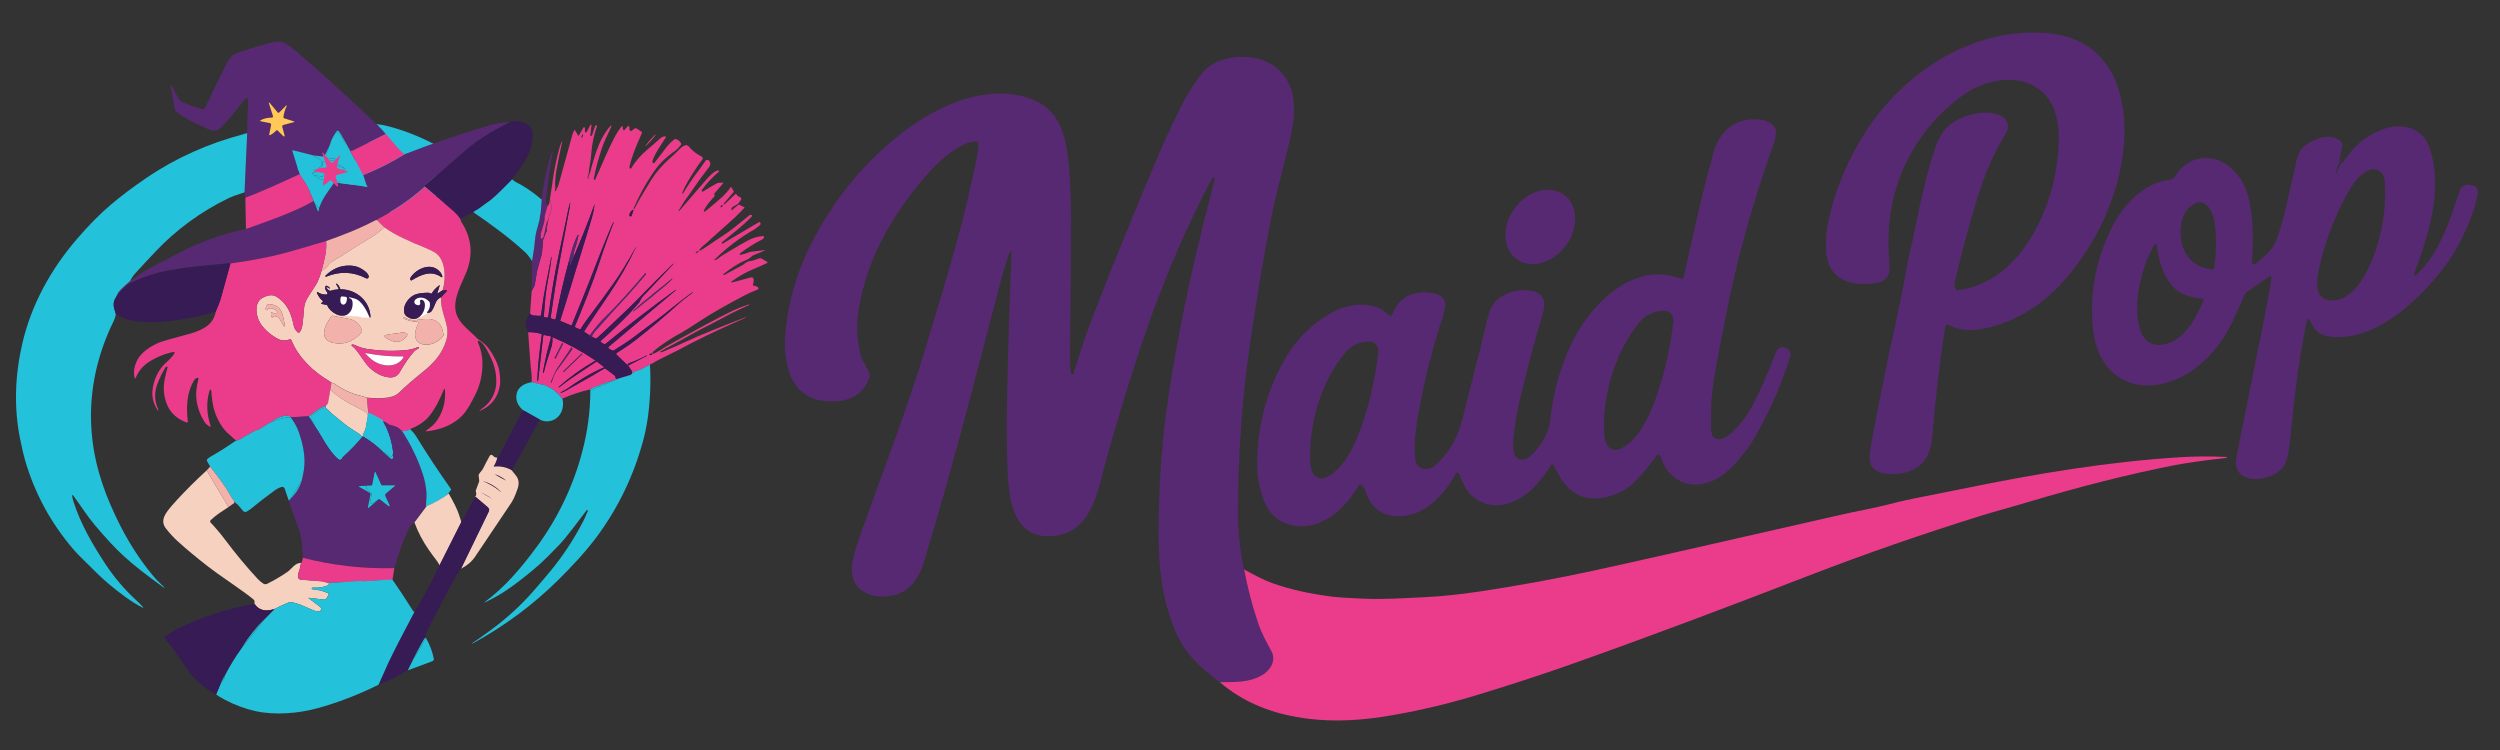 <?xml version="1.0" encoding="UTF-8"?>
<svg id="Layer_1" xmlns="http://www.w3.org/2000/svg" version="1.1" viewBox="0 0 1000 300">
  <rect x="0" y="0" width="1000" height="300" fill="#333333" stroke="none"/>
  <!-- Generator: Adobe Illustrator 29.7.1, SVG Export Plug-In . SVG Version: 2.1.1 Build 8)  -->
  <defs>
    <style>
      .st0 {
        fill: #f3b1ab;
      }

      .st1 {
        fill: #24c1da;
      }

      .st2 {
        fill: #371b54;
      }

      .st3 {
        fill: #fff;
      }

      .st4 {
        fill: #f7d1bf;
      }

      .st5 {
        fill: #c46f64;
      }

      .st6 {
        fill: #ffc858;
      }

      .st7 {
        fill: #572972;
      }

      .st8 {
        fill: #eb3c8c;
      }
    </style>
  </defs>
  <g>
    <path class="st1" d="M150.29,49.55c.62.07,2.74.42,3.34.55,6.35,1.46,13.26,4.04,19.78,7.42l.83,7.97c.03.18.04.36.03.54-.05,1.12.04,2.23.26,3.34.08.41.11.82.09,1.24-.24,5.71-.25,9.34-.02,10.88.77,5.16,1.32,10.42,1.64,15.79-1.97-2.02-3.88-3.55-5.72-4.59-11.32-6.44-23.4-12.11-36.23-17.02-.06-.62.16-1.21.67-1.77,2.54-2.83,4.79-5.87,6.74-9.12l2.48-3.58c.84-.73,1.55-1.57,2.13-2.52.73-1.22,1.33-2.14,1.82-2.75,1.3-1.63,2.35-3.43,3.16-5.38.06-.15,0-.27-.16-.36.21-.17-1.08-.55-.83-.65h0Z"/>
    <path class="st7" d="M98.88,52.83c.05-4.11.17-8.43.36-12.93.01-.36-.26-.66-.62-.68h-.11c-.16.02-.29.09-.39.21-4.74,5.94-6.65,8.82-10.58,12.23-1.37,1.19-3.11.5-4.77-.25-4-1.82-8.23-3.71-11.73-6.27-.72-.52-1.08-1.14-1.24-2.06-.57-3.37-1.09-6.24-1.56-8.6-.04-.19-.04-.31-.02-.36.05-.11.17-.15.27-.11.04.02.08.05.1.1,1.04,2.04,1.99,3.86,2.87,5.44.38.68,1.17,1.25,2.36,1.71,1.94.74,4.08,1.51,6.44,2.3.91.31,1.56.04,1.95-.8,1.28-2.77,3.82-8.02,7.63-15.76,1.11-2.25,2.09-3.78,2.93-4.6.54-.52,1.74-1.11,3.61-1.77,2.63-.93,6.52-2.1,11.67-3.51,2.44-.67,4.41-.77,6.66.56.85.51,2.46,1.77,4.82,3.77,7.94,6.73,18.03,15.88,30.26,27.43,1.88,1.77,3.4,3.35,4.57,4.73-4.49,2.23-8.97,4.47-13.45,6.7-.17.09-.49.06-.97-.08-.87-1.75-2.02-3.86-3.44-6.32-.34-.6-.72-1.1-1.13-1.53-.12-.13-.32-.16-.47-.07-.38.22-.61.52-.68.91-1.11,1.61-1.84,3.16-2.2,4.65l-2.12,4.33c-.14.29-.44.45-.76.42l-3.81-.44-8.14-2.06c-.11-.03-.23.04-.26.16,0,.04,0,.08,0,.11l1.63,5.23,1.26,3.58c.14.4-.05.84-.43,1.01-6.92,3.2-14,6.16-21.25,8.9l-.34-2.16M114.5,42.19l-2.83,2.83c-.13.13-.35.13-.49,0,0,0-.01-.01-.02-.02l-3.34-3.97c-.05-.07-.15-.08-.22-.02-.05.04-.07.11-.05.17l1.69,5.27c.07.23-.06.47-.29.54-.04.01-.08.02-.12.02-1.8.03-3.32.39-4.57,1.07-.11.06-.15.2-.09.31.03.06.09.1.15.11l3.64.72c.35.07.57.41.51.75l-.77,3.86c-.02.12.06.24.18.26.05,0,.1,0,.14-.02.92-.47,1.77-1.11,2.53-1.91.14-.15.37-.15.51-.02,0,0,0,0,0,0l2.32,2.32c.11.11.3.11.41,0,.07-.07.1-.18.08-.28l-.93-3.51c-.08-.31.11-.63.42-.72l4.29-1.14c.08-.02.12-.11.1-.19-.01-.05-.05-.08-.1-.1l-3.91-1.23c-.24-.08-.39-.31-.35-.56.22-1.63.67-3.11,1.35-4.42.04-.06.03-.15-.03-.19s-.15-.03-.19.03h0Z"/>
    <path class="st6" d="M114.72,42.35c-.67,1.31-1.12,2.79-1.35,4.42-.03.25.11.48.35.56l3.91,1.23c.08.03.12.11.09.19-.01.04-.05.08-.1.1l-4.29,1.14c-.31.09-.5.41-.42.72l.93,3.51c.04.16-.05.32-.21.36-.1.03-.21,0-.28-.08l-2.32-2.32c-.14-.14-.37-.14-.51,0,0,0,0,0,0,0-.76.8-1.61,1.44-2.53,1.91-.11.06-.24,0-.3-.1-.02-.04-.03-.1-.02-.14l.77-3.86c.07-.35-.16-.68-.51-.75l-3.64-.72c-.12-.03-.2-.15-.18-.27.01-.07.06-.12.11-.15,1.25-.68,2.77-1.04,4.57-1.07.24,0,.43-.21.43-.44,0-.04,0-.08-.02-.12l-1.69-5.27c-.03-.08.02-.17.1-.2.06-.02.13,0,.17.05l3.34,3.97c.12.15.34.17.49.04,0,0,.01-.01.02-.02l2.83-2.83c.04-.06.13-.08.19-.03s.08.13.03.19h0Z"/>
    <path class="st2" d="M204.4,72.3l-5.7,5.64-2.04,1.8-6.46,4.66s-.07.06-.1.1l-.29.43c-.45-.06-.81,0-1.07.15-1.5.94-3.04,1.77-4.63,2.5-.78-1.12-1.61-2.08-2.49-2.88-2.98-2.68-6.86-6.01-11.64-9.99-.11-.42-.07-.7.11-.85,4.01-3.29,7.96-6.66,11.87-10.11,1.36-1.2,2.72-2.39,4.09-3.57,1.57-1.35,2.98-2.47,4.24-3.37,4.09-2.91,8.58-5.57,13.48-7.96.79-.43,2.01-.53,3.64-.32,4.38.58,6.24,3.14,5.59,7.68-.83,5.8-4.39,10.61-8.15,15.41"/>
    <path class="st7" d="M203.84,48.86c-4.9,2.39-9.39,5.04-13.48,7.96-1.26.9-2.67,2.02-4.24,3.37-1.37,1.18-2.73,2.37-4.09,3.57-3.91,3.45-7.86,6.82-11.87,10.11-.19.15-.22.43-.11.85-.09-.04-.2,0-.33.12-5.5,4.91-11.69,9.14-18.58,12.71-.11.05-.25.2-.43.43-.3.06-.59.16-.87.31-3.34,1.75-6.77,3.32-10.28,4.72-3.06,1.22-6.1,2.36-9.11,3.42-1.44.39-2.84.79-4.18,1.19-5.39,1.63-9.7,2.88-12.91,3.73-5.47,1.45-12.38,2.77-20.75,3.97-.14.02-.23.06-.3.11-.07.07-.14.15-.22.24-.01-.17-.12-.3-.33-.39-.03-.01-.07-.02-.11-.02-2.8.28-7.24.72-13.34,1.33-2.31.23-4.74.56-7.3.97-3.47.57-5.88,1.02-7.22,1.36-3.98,1.02-8,2.51-12.06,4.48-.13.06-.26.14-.38.23-1.88,1.47-3.51,3.19-4.91,5.16.34-1.1.93-2.07,1.75-2.91,1.29-1.3,2.56-2.47,3.83-3.51,3.69-2.59,6.97-4.64,9.83-6.13,3.68-1.92,7.37-3.83,11.08-5.72,8.08-4.13,16.57-7.1,25.45-8.91,3.86-1.35,8.69-3.12,14.49-5.33,4.56-1.73,8.76-3.7,12.59-5.91l.5,1.04,1.19,3.09c.03.06.1.1.16.07.03-.01.05-.04.07-.07.16-.42.24-.79.24-1.13.68-1.98,1.58-3.79,2.68-5.42,1.17-1.73,2.32-3.39,3.44-4.99l9.11,1.16,3.87.59c.09.01.18-.05.19-.14,0-.03,0-.06,0-.09-.09-.22-.35-.31-.5-.78-.46-1.46-.86-2.69-1.17-3.66,5.73-2.3,11.25-5.08,16.56-8.33,9.88-3.87,20.84-7.63,32.87-11.28,3.07-.93,6.13-1.46,9.18-1.58h0Z"/>
    <path class="st8" d="M259.96,145.82l-3.75,2.03s-.07.04-.11.05c-1.31.35-2.72.75-3.5,1.84-.09.13-.23.22-.38.27l-5.47,1.67c-3,.91-5.6,1.84-8.5,3.01-.83.33-1.56.69-2.19,1.07-3.75.86-7.44,2.08-11.09,3.66-.43-.24-.81-.66-1.14-1.25-.08-.14-.18-.26-.3-.36-.67-.53-1.24-1.02-1.68-1.45-.97-.96-2.08-1.2-3.22-2.02-.11-.08-.24-.14-.38-.17l-5.6-1.31c.08-1.2.06-2.35-.06-3.44-.22-1.95-.33-2.95-.33-2.97-.3-4.52-.64-9.05-1.01-13.58,1.78-.04,3.49.18,5.11.65.24.07.39.31.35.56-.9,5.83-1.51,11.86-1.82,18.07,0,.12.09.23.22.24h0c.07,0,.12-.04.13-.11l2.05-17.94c.02-.21.21-.36.42-.33h.03l2.29.46c.25.05.41.29.36.53,0,.01,0,.03,0,.04-1.32,4.6-2.4,9.25-3.23,13.96-.01.1.05.19.14.21h0c.1.02.2-.04.22-.14.73-3.04,1.72-6.36,2.96-9.97.41-1.19.57-2.53.49-4.02,0-.09.06-.16.15-.16.02,0,.04,0,.06,0,6.01,2.58,11.62,5.62,16.84,9.15.08.06.1.17.05.24-.01.02-.04.04-.06.06-5.11,2.88-9.96,6.34-14.54,10.39-.04.03-.05.09-.03.13.04.1.13.11.26.02,1.4-.96,3.08-2.41,4.62-3.43,3.66-2.43,7.08-4.72,10.27-6.85.05-.03.11-.03.16,0l2.87,2.17s.05.09.02.13c0,.01-.02.02-.04.03-5.23,2.18-10.49,5.52-14.78,8.56-.8.56-1.72.9-2.48,1.43-.06.04-.08.12-.04.19h0s.07.06.11.04c1.22-.49,2.37-1.08,3.46-1.78.43-.28,1.55-.91,3.34-1.89,3.03-1.66,6.59-3.71,10.66-6.14.07-.04.16-.04.23,0l3.98,3.01c.13.1.18.28.12.43-.04.12-.07.19-.06.19.06.17.24.26.42.21l2.79-.91s.08-.02.12-.03l2.55-.52c.53-.11.86-.63.75-1.15-.02-.12-.08-.24-.14-.34l-1.36-2.03,7.5-3.89s.06-.07.04-.12c0,0,0,0,0,0h0s-.08-.06-.13-.04c-2.29,1.19-4.66,2.23-7.09,3.12-.29.1-.48.35-.58.74l-4.36-4.14c-.18-.18-.19-.46-.01-.65.02-.03.06-.05.09-.07,2.59-1.62,5-3.18,7.51-5.14,6.34-4.96,12.22-9.93,17.64-14.88,1.54-1.41,3.56-2.71,5.29-4.2.03-.03.03-.07,0-.11h0s-.06-.03-.08-.01c-2.92,2.11-5.41,4.01-7.48,5.72-5.45,4.49-10.27,7.84-15.55,11.91-2.69,2.07-5.83,4.03-8.33,5.6-.3.19-.69.2-.99.02l-1.18-.68c-.2-.11-.27-.37-.16-.57.02-.04.06-.08.1-.11l26.9-22.66s.04-.07.01-.11h0s-.07-.04-.11-.02c-9.54,6.88-18.87,14.07-27.98,21.57-.22.18-.53.21-.77.06l-1.13-.65c-.17-.1-.23-.32-.13-.49.02-.03.04-.06.07-.09,3.66-3.24,7.3-6.71,10.92-10.41,1.6-1.63,2.58-2.93,4.36-4.88.11-.12.19-.26.25-.4.44-1.07,1.15-2.05,2.11-2.96.25-.23.65-.64,1.18-1.21,5.5-5.87,8.91-9.49,10.22-10.88.03-.03.03-.08,0-.11h0s-.08-.03-.11,0c-6.35,6.23-8.25,8.06-13.34,13.37-2.25,2.35-6.74,6.69-13.48,13.04-1.05.99-2.23,2.07-3.53,3.23-.31.27-.75.31-1.09.11l-1.09-.65c.22-.68.66-1.39,1.3-2.1,5.8-6.49,10.06-11.19,12.79-14.09,1.38-1.47,3.89-4.36,7.53-8.69.09-.1.07-.24-.02-.33h0c-.11-.09-.25-.08-.33.01-5.17,6.03-10.44,12.18-16.19,17.67-1.57,1.5-3.55,3.87-5.96,7.1l-2.06-1.38c-.11-.08-.15-.23-.07-.35,3.33-5.03,6.57-9.85,9.73-14.47,4.05-5.92,7.69-12.26,10.92-19v-.04s.01-.03.01-.03c0,0-.01-.02-.03,0,0,0-.02.01-.03.02-3.09,5.59-5.94,10.25-8.55,13.97-2.27,3.24-5.86,8.14-10.76,14.68-1.14,1.52-2.04,2.84-2.7,3.98-.1.16-.29.22-.45.15l-1.56-.65c-.26-.11-.39-.41-.28-.67h0c2.85-6.8,6.88-16.64,9.89-25.87,1.65-5.08,3.52-10.29,5.61-15.64.01-.03,0-.06-.02-.08-.02,0-.04,0-.06,0-.03.02-.07.06-.1.12-.42.78-.95,1.95-1.6,3.53-2.47,5.99-4.24,10.4-5.31,13.22-3.59,9.44-5.49,13.9-9.73,24.36-.05.12-.19.18-.31.13h0l-4.17-1.72c-.11-.05-.17-.17-.13-.29,1.78-5.55,3.14-9.91,4.09-13.08,3.1-10.35,5.58-17.79,8.56-27.92.49-1.65.87-3.5,1.14-5.55h0c-2.61,7.19-5.49,14.36-8.55,21.51-.02-1.06.15-2.13.53-3.21.66-1.89,1.15-3.71,1.47-5.47.03-.2.03-.34,0-.44-.02-.07-.1-.1-.17-.08-.03,0-.06.04-.07.07-1.69,3.38-2.7,6.98-3.56,10.51-2.09,7.63-3.85,15.28-5.27,22.95-.04.24-.27.4-.51.35-.02,0-.03,0-.05-.01l-1.08-.34c-.24-.08-.4-.32-.36-.56,1.26-8.97,2.4-16.1,3.41-21.41,1.41-7.41,2.81-14.91,4.18-22.49.11-.62.19-1.51.24-2.69h0c0,1-.54,2.2-.73,3.16-.47,2.53-1.71,8.39-3.7,17.57-1.72,7.95-3.18,16.52-4.37,25.72-.02.19-.19.32-.38.3l-1.04-.12c-.22-.02-.39-.22-.37-.44.16-2.24.38-4.81.65-7.71.16-1.76.56-4.3,1.18-7.64.48-2.53.92-5.29,1.31-8.27,0-.03-.02-.06-.05-.06h0c-.05,0-.1.02-.11.08-1.83,9.3-2.82,14.48-2.98,15.54-.59,3.88-.95,6.42-1.07,7.61-.01.15-.13.27-.28.29-.38.06-1.24.02-2.59-.1-.8-.07-1.31-.34-1.56-.83l.64-8.96,1.12-2.06s.04-.09.05-.14c.52-2.39.71-4.83,1.31-7.03.87-3.15,1.37-4.89,1.5-5.22.08-.27.14-.55.16-.85l.42-5.02s.01-.09.03-.13l1.1-2.96s0-.03.02-.04c.2-.16.3-.31.3-.44.03-1.58.28-3.22.75-4.92.12-.88.4-1.76.84-2.64.05-.11.1-.22.12-.34.34-1.67.19-3.25-.45-4.73.34-2.02.65-4.09.93-6.21.69-5.26,1.65-9.98,2.92-14.54.28-1.02.63-1.93,1.03-2.72.02-.03.05-.03.08-.02.02.01.03.03.02.06-.76,3.3-1.54,7.15-2.34,11.54-.37,2.04-.66,4.99-.49,6.79.05.49,0,1.01-.18,1.55-.02.08.02.16.1.18.06.02.13,0,.17-.06.6-.93,1.06-1.97,1.38-3.11.38-1.36,2.18-7.85,5.38-19.44.15-.54.37-1.1.67-1.7.07-.13.22-.18.35-.12.05.02.08.06.11.11l1.14,1.98c.05.09.17.12.25.07.03-.01.05-.04.07-.07l1.82-3.15c.09-.15.29-.21.44-.11.1.06.16.16.16.28v1.42c0,.21.17.38.38.38.13,0,.26-.07.33-.19.52-.88.96-1.74,1.33-2.58.05-.12.16-.23.34-.33.09-.05.19-.02.24.07.02.03.02.07.02.11l-.49,4.3c0,.07.04.12.11.13.02,0,.05,0,.07-.01l.32-.19c.14-.08.24-.21.29-.36l1.08-3.43c.06-.19.22-.33.42-.37l.15-.03c.13,0,.24.08.25.21,0,.03,0,.06,0,.1-1.32,3.91-2.08,7.58-2.28,11.02-.17,2.93-.87,5.01-1.03,7.84-.05.74-.59,1.25-.39,2.11.01.06.07.1.13.09l.15-.02s.03-.02.03-.04h0c-.11-.42-.05-.84.16-1.26.18-.36.32-.73.43-1.1,1.31-4.88,2.5-8.62,3.58-11.22,1.14-2.76,2.67-5.26,4.59-7.5.08-.09.22-.1.31-.01.07.06.09.15.06.24-1.22,2.9-2.78,5.62-3.77,8.64-1.44,4.38-2.52,8.42-3.23,12.14-.03.18-.01.35.07.51.06.12.21.17.33.11.05-.02.09-.07.11-.12,1.34-2.9,2.74-6.06,4.2-9.47,1.09-2.55,2.12-4.51,3.33-7,.79-1.61,1.81-3.22,3.06-4.82.07-.1.21-.11.31-.04.03.02.06.06.08.11.12.36.18.73.17,1.12,0,.2.15.36.34.36.11,0,.21-.04.28-.12l1.29-1.51c.11-.13.31-.14.44-.03.02.02.05.05.06.08.19.31.25.72.19,1.21-.04.32.19.62.52.65.16.02.32-.03.44-.13l.91-.76c.3-.25.73-.28,1.06-.06l1.92,1.27c.12.08.19.23.16.37-.01.08-.49,1.18-1.42,3.29-1.75,3.99-2.94,7.38-3.57,10.18-.1.42-.03.7.19.85.15.1.36.06.46-.09h0c1.82-2.89,3.7-5.16,6.61-7.58,1.56-1.3,3.23-2.76,5.02-4.38.53-.48,1.3-.85,1.98-.82.16,0,.29.14.28.3,0,.05-.02.1-.05.14-2.27,3.54-3.92,5.83-5.18,8.93-.2.49-.21.88-.03,1.18.13.21.41.25.62.11.05-.03.09-.07.12-.11,1.68-2.19,3.24-4.24,4.71-6.13,1-1.3,2.09-2.37,3.27-3.23.14-.11.32-.14.49-.1.87.19,1.58.76,2.11,1.7.11.2.1.45-.05.64-.89,1.12-1.66,1.91-2.32,2.36-1.8,1.23-3.55,2.69-5.25,4.37-1.32,1.31-2.73,3.1-4.21,5.37-2.79,4.27-5.17,8.69-7.14,13.26-.04.08,0,.18.08.22h0c.09.05.2.01.25-.08,1.61-3.06,3.81-6.83,6.61-11.31,2.13-3.4,4.39-5.95,7.51-8.75,1.78-1.6,3.18-2.93,4.2-4,.57-.59,1.23-1.02,1.97-1.28.5-.17,1.06-.02,1.39.39,1.45,1.75,3.2,3.13,5.26,4.16.35.18.49.61.32.95-.02.04-.04.07-.07.11-2.09,2.8-4.03,5.75-5.83,8.87-.99,1.71-1.73,3.22-2.24,4.52-.04.11,0,.23.11.28h0c.09.04.19,0,.24-.07,1.82-2.99,3.17-5.07,4.07-6.25,1.94-2.57,3.56-4.82,4.86-6.74.28-.42.84-.53,1.26-.25.09.06.17.14.24.23l.12.17c.45.63.44,1.48-.01,2.1-2.34,3.17-3.94,5.14-5.89,8.05-1.27,1.87-2.57,3.71-3.91,5.52-.25.33-1.09,1.68-2.54,4.03-.04.07-.02.16.05.2.04.02.09.02.12,0,.07-.03.14-.09.22-.17,2.91-3.41,6.43-7.48,10.57-12.24,1.07-1.23,3.57-4.03,5.05-3.77.13.02.22.15.2.29,0,.06-.04.11-.09.15-2.56,2.15-4.84,4.6-6.84,7.32-.06.08-.09.18-.08.28.01.09.02.15.03.16.11.21.37.29.58.17,0,0,.02,0,.03-.01,2.17-1.39,4.03-2.47,5.57-3.27.32-.17,1.1-.25,2.34-.26.07,0,.13.05.13.12,0,.03,0,.07-.03.09l-3.57,4.18c-.11.12-.1.3.01.41.23.24.19.54-.14.9-1.17,1.32-3.2,3.46-4.09,5.59-.05.12,0,.27.13.32.08.03.16.02.23-.02.63-.4,1.32-.93,2.06-1.58,3.31-2.9,6.15-4.84,8.41-8.27.03-.04.08-.05.12-.02,0,0,.02.01.02.02l1,1.72c.06.11.05.23-.03.32l-4,4.67c-.05.06-.04.15.02.2.01,0,.03.02.04.02l.12.03c.09.03.18,0,.24-.05l4.36-4.11c.08-.08.21-.07.28.01.01.01.02.03.03.05.25.54.75.94,1.49,1.22.39.15.59.58.44.97-.02.07-.06.13-.11.19l-1.14,1.5s-.03.03-.06.05l-2.16,1.25c-.22.12-.36.34-.39.59l-.04.39c-.01.11.06.21.17.22.06,0,.11,0,.16-.05l2.39-2.01c.16-.13.38-.14.55-.03.64.41,1.23.69,1.77.83.12.03.2.15.17.28,0,.04-.03.07-.05.1-.86.97-2.06,2.19-3.6,3.66-.97.93-4.07,3.7-9.27,8.32-.66.58-1.27,1.15-1.82,1.69-1.11,1.09-2.46,1.8-3.32,3.22-.05.09-.02.2.07.25.05.03.12.03.17,0,1.09-.61,2.02-1.17,2.79-1.7,2.77-1.91,5.03-3.42,6.78-4.55,3.8-2.47,6.17-4.72,10.12-7.85.27-.22.63-.28.96-.18h.02c.18.06.28.25.22.43-.01.05-.04.1-.09.14-2.1,2.11-3.91,3.78-5.44,5-2.83,2.27-4.98,4.02-6.45,5.25-.18.15-.22.32-.13.52.06.12.21.17.33.1,0,0,0,0,0,0l14.39-8.53c.24-.14.55-.06.69.18,0,0,.01.02.02.03v.03c.15.33.05.72-.23.95-1.18.94-1.87,1.47-2.08,1.59-5.94,3.37-11.3,7.45-16.11,12.23-.05.04-.05.12,0,.17.03.03.08.05.12.03,1.22-.38,2-1.32,3.01-1.94,5.47-3.31,9.12-5.42,10.94-6.32,1.72-.85,3.51-1.33,5.36-1.43.24-.01.45.17.46.41,0,.11-.03.22-.11.32l-.21.25c-.12.14-.27.26-.44.35-3.23,1.65-6.21,3.54-8.93,5.65-.14.11-.16.23-.05.37.09.12.23.17.42.12,1.31-.29,2.39-.61,3.24-.97.28-.12.57-.2.88-.24l5.43-.65s.09.03.09.08c0,.03-.02.07-.05.08l-4.46,1.84c-.25.1-.47.24-.67.42-.86.78-1.72,1.34-2.58,1.68-3.18,1.25-6.03,3.33-8.79,5.47-.1.08-.12.23-.03.33.07.09.19.11.29.07.82-.41,3.2-1.7,7.14-3.87.94-.52,1.89-1.54,2.89-1.65,1.63-.17,2.38-.65,4.03-1.16.3-.09.62-.05.89.11l2.29,1.32c.11.06.15.2.09.31-.02.04-.06.07-.1.1-2.1,1-3.85,1.78-5.24,2.34-3.39,1.37-6.15,3.01-9.03,5.05-.11.08-.13.22-.05.32.06.08.15.11.24.09l7.67-2.04c.39-.11.78.12.89.51.19.68.12,1.47-.22,2.36-.07.17.02.37.2.43.02,0,.04.01.07.02.93.14,1.55.4,1.86.79.17.22.13.53-.09.7-.04.03-.08.05-.13.07-2.04.77-3.98,1.65-5.85,2.64-7.36,3.91-13.02,7.17-16.99,9.78-3.76,2.47-6.2,4.01-7.31,4.62-4.94,2.69-8.81,5.27-11.61,7.75-.13.11-.24.27-.34.46-.08.16-.01.35.14.43.09.05.2.05.29,0,.83-.43,1.59-.71,2.32-1.19,1.5-.98,3.15-1.97,4.95-2.98,10.16-5.67,17.97-9.85,23.41-12.55,2.09-1.04,4.57-2.04,7.43-3,.05-.02.1,0,.12.05l.06.13s0,.03,0,.03h0c-3.55,1.58-5.88,2.67-6.99,3.27-4.04,2.16-6.81,3.63-8.32,4.39-2.96,1.49-5.3,2.71-7.02,3.67-1.06.6-3.37,1.87-6.93,3.84-1.09.6-1.75.96-1.98,1.07-1.49.73-2.95,1.55-4.41,2.46-.05.03-.06.1-.03.15.01.02.04.04.07.05.26.06.52.03.79-.08,3.95-1.62,7.52-3.18,10.72-4.68,4.1-1.92,11.67-5,22.7-9.25.04-.01.08,0,.1.04h0s0,.07-.03.09c-1.07.51-2.79,1.29-5.17,2.33-7.46,3.27-14.83,6.87-22.12,10.79-.99.53-2.86,1.46-5.6,2.79-1.94.94-3.77,1.93-5.5,2.97h0ZM233.18,53.71c-.12-.05-.35.25-.5.66-.15.41-.18.78-.05.83.12.05.35-.25.5-.66s.18-.78.05-.83ZM288.97,82.08c-.1-.08-.32.03-.51.26h0c-.18.22-.25.47-.15.55h0c.1.08.32-.03.51-.26.18-.22.25-.47.15-.55h0ZM252.68,86.24l.74-2.34s0-.03-.02-.04h-.02c-.08.01-.21.09-.39.21-.69.45-1.11,1.11-1.24,1.96-.04.26.14.5.41.54.23.03.45-.11.53-.32h0ZM279.4,100.37c-.08-.1-.4.04-.71.3h0c-.32.26-.51.54-.43.64h0c.08.1.4-.04.71-.3h0c.32-.26.51-.54.43-.64h0ZM260.96,117.83c-.09.1-.18.17-.25.23-2.27,1.88-5.06,3.96-7.37,6.31-.04.04-.04.11,0,.15h0s.11.05.15.01c2.4-2.01,4.85-3.96,7.34-5.87.06-.04.21-.19.45-.43.09-.09.17-.17.24-.23,2.27-1.88,5.06-3.96,7.37-6.31.04-.04.04-.11,0-.15h0s-.11-.05-.15-.01c-2.4,2.01-4.84,3.96-7.33,5.87-.06.04-.21.19-.45.43ZM225.23,137.52c.03-.06,0-.14-.06-.17l-.17-.09c-.06-.03-.14,0-.17.06l-3,5.88c-.03.06,0,.14.06.17l.17.09c.06.03.14,0,.17-.06l3-5.88ZM220.49,153.04c.06.01.12-.02.14-.08.75-2.36,1.49-4,2.21-4.95,2.44-3.23,4.43-5.95,5.98-8.16.14-.2.15-.46.02-.66v-.02c-.08-.11-.22-.14-.33-.08-.03.02-.05.04-.07.07-1.63,2.54-3.41,5.16-5.31,7.85-.64.91-1.59,2.88-2.84,5.9-.01.04,0,.08.04.1h.01l.15.03h0ZM259.85,142.02c.45,0,.75-.02.87-.09.15-.07.2-.25.12-.4-.06-.11-.19-.18-.32-.16-.21.02-.46.17-.75.44-.05.05-.05.12,0,.17.02.02.05.04.09.04h0ZM232.83,141.49c-.05-.05-.13-.05-.18,0h0l-7.39,7.09c-.05.05-.05.13,0,.18l.05.06c.05.05.13.05.18,0h0l7.39-7.09c.05-.05.05-.13,0-.18l-.05-.06Z"/>
    <path class="st1" d="M139.96,60.22c.06.19.06.37,0,.56-1.14-1.87-2.18-3.78-3.13-5.73-.86-1.75-1.72-2.37-2.59-1.83.07-.39.3-.69.68-.91.15-.09.35-.06.47.07.41.43.78.93,1.13,1.53,1.42,2.46,2.57,4.57,3.44,6.32h0Z"/>
    <path class="st1" d="M142.49,64.8l2.74,5.24c.32.98.71,2.2,1.17,3.66.15.47.42.55.5.78.03.09,0,.19-.1.22-.03,0-.06.01-.09,0l-3.87-.59c-2.96-1.31-5.99-1.7-9.11-1.16-1.12,1.6-2.27,3.26-3.44,4.99-1.1,1.63-2,3.44-2.68,5.42-.5-.8-1.05-1.45-1.66-1.95l-.5-1.04-1.63-3.8c-1.05-2.47-2.17-4.2-3.67-6.2l-1.04-2.84c-.02-.06-.54-1.93-.49-2.69,0-.03,1.21,4.3,1.2,4.34-.07.19-1.34-3.85-1.26-3.58l-1.63-5.23c-.03-.11.03-.23.14-.27.04,0,.08-.01.11,0l8.14,2.06c.68.45,1.38.86,2.08,1.23,1.58.83,1.78,1.94.62,3.33-.79.95-1.77,1.74-2.95,2.38-.08.63.17.99.74,1.08,1.64,1.46,3.59,2.1,5.84,1.92.17-.01.33-.07.48-.15.71-.43,1.31-1.02,1.82-1.75.55-.8,1.54-1.23,2.42-1.6l1.2-.39c.36-.04.54-.18.56-.42,0-.06-.02-.13-.07-.17-.79-.77-1.62-1.36-2.49-1.79-.15-.08-.28-.19-.38-.32-.57-.77-.97-2.76-2.57-2.18-.06.02-.13.03-.2.02l-1.96-.29c-.12-.01-.21-.13-.19-.25,0-.01,0-.03,0-.04l1.73-4.93c.36-1.49,1.09-3.04,2.2-4.65.86-.53,1.73.08,2.59,1.83.95,1.95,2,3.31,3.13,5.17"/>
    <path class="st1" d="M98.87,53.32l-1.06,23.62c-2.94.92-5.08,1.7-6.41,2.34-11.03,5.34-20.76,12.45-29.2,21.34-2.73,2.88-5.43,5.79-8.11,8.73-.78.86-1.47,1.87-2.05,3.04-1.27,1.04-2.54,2.21-3.83,3.51-.83.84-1.41,1.81-1.75,2.91-.94,1.33-1.21,2.8-.8,4.42.23.93.47,1.73.71,2.42l-.54,1.91c-.06.21-.14.42-.24.61-7.36,14.87-10.49,30.75-8.71,47.06,1.38,12.66,5.62,24.04,11.32,35.2,3.64,7.12,7.86,13.61,12.68,19.47,1.36,1.66,2.99,3.35,4.87,5.07.03.03.04.09,0,.12-.03.04-.09.05-.13.02-6.95-4.97-12.32-9.19-16.1-12.66-3.32-3.03-7.23-7.23-11.73-12.59-3.1-3.69-5.39-7.48-8.58-11.76-.07-.09-.2-.11-.29-.04-.06.04-.09.11-.08.19.08.68.26,1.47.54,2.36,2.84,8.9,7.46,16.9,12.8,25.03,3.55,5.4,7.75,10.32,12.61,14.74.76.69,1.59,1.53,2.47,2.52.04.05.03.12-.01.17-.03.03-.08.03-.12.02-4.58-2.26-9.04-5.73-13.6-9.48-3.47-2.86-6.91-6.54-10.35-9.88-1.59-1.53-2.89-2.9-3.91-4.09-8.99-10.51-15.42-22.38-19.27-35.62-.55-1.89-1.21-4.72-1.97-8.49-2.56-12.61-2.01-25.75.94-38.33,3.58-15.29,11.2-29.21,21.58-41.35,4.81-5.62,9.4-10.27,13.76-13.96,4.17-3.52,8.93-7.11,14.3-10.76,11.79-8.03,24.85-13.77,38.53-17.39.19-.05,1.1-.46,1.74-.41h0Z"/>
    <path class="st8" d="M139.96,60.22c.48.14.8.16.97.08,4.47-2.23,8.95-4.47,13.45-6.7,1.79,2.18,3.57,4.26,5.35,6.25.63.71,1.32,1.33,2.07,1.86-5.31,3.25-10.83,6.02-16.56,8.33l-2.74-5.24s0-.02-.02-.03"/>
    <ellipse class="st8" cx="260.27" cy="56.06" rx="3.11" ry=".22" transform="translate(45.82 213.85) rotate(-48.5)"/>
    <path class="st1" d="M132.04,57.86l-1.73,4.93c-.04.11.02.24.13.29.01,0,.03,0,.04,0l1.96.29c.07.01.13,0,.2-.02,1.6-.58,2,1.4,2.57,2.18.1.13.23.24.38.32.87.43,1.71,1.02,2.49,1.79.05.04.07.11.07.17-.01.24-.2.38-.56.42l-.43-.99c-.07-.15-.21-.27-.37-.31l-1.46-.37c-.06-.01-.12-.05-.17-.09-.54-.49-.86-1.03-.97-1.62-.04-.21-.18-.39-.38-.48-.8-.35-1.75-.42-2.86-.22-.14.02-.25.13-.28.27l-.04.18c-.03.18-.21.3-.39.26h0l-1.03-.21c-.1-.02-.19.04-.21.14v.06c.23,2.04-1.04,2.89-2.61,3.83-.1.05-.18.12-.25.21-.42.47-.77.54-1.07.21,1.18-.65,2.16-1.44,2.95-2.38,1.16-1.39.96-2.5-.62-3.33-.71-.37-1.4-.78-2.08-1.23l3.81.44c.32.04.63-.13.76-.42l2.12-4.33h0Z"/>
    <path class="st7" d="M218.98,82.44l-1.05,3.79s0,.04-.01.06l-.09,1.76c0,.09-.01.17-.03.26-.37,1.62-.78,3.06-1.22,4.33-.25.72-.34,1.72-.33,2.42,0,.22.19.41.42.41.08,0,.15-.02.22-.07.25-.16.42-.4.51-.73.35-1.24.68-2.78.99-4.61.09-.57.43-1.39,1.01-2.47-.47,1.7-.72,3.34-.75,4.92,0,.14-.11.29-.3.44-.01,0-.02.02-.02.04l-1.1,2.96s-.02.09-.03.13l-.42,5.02c-.02.29-.08.57-.16.85-.13.33-.63,2.07-1.5,5.22-.61,2.2-.79,4.64-1.31,7.03,0,.05-.03.1-.05.14l-1.12,2.06.18-11.97c.6-3.29,1.04-6.56,1.33-9.79.09-.97.63-3.16,1.62-6.57.07-.25.11-.5.13-.76.03-.7.14-1.39.33-2.06.03-.11.05-.22.06-.33l.4-5.11c.63-5.43,1.63-10.67,3.02-15.72.33-1.21.75-2.4,1.23-3.56.02-.04.07-.05.11-.03.03.01.04.04.04.07-1.09,6.11-1.99,12.42-2.68,18.92-.11,1.03.08,2.02.57,2.95h0Z"/>
    <path class="st1" d="M137.6,68.23l-1.2.39c-1.16-.03-2.08.37-2.75,1.2-.6.74-1.29,1.23-1.76,1.58-.29.22-.7.15-.92-.14-.02-.02-.03-.05-.05-.08l-.49-.91c-.09-.17-.25-.3-.43-.35-.15-.05-.39.12-.73.52-.1.12-.26.18-.41.16l-3.02-.41c-.57-.1-.82-.46-.74-1.08.3.33.65.26,1.07-.21.07-.09.15-.16.25-.21,1.57-.95,2.84-1.8,2.61-3.83-.01-.1.06-.19.15-.2h.06l1.03.21c.18.03.35-.08.39-.26h0l.04-.18c.03-.14.14-.25.28-.27,1.1-.2,2.05-.13,2.86.22.2.09.34.27.38.48.11.59.43,1.13.97,1.62.05.04.11.08.17.09l1.46.37c.17.04.3.16.37.31l.43.99h0Z"/>
    <path class="st8" d="M121.61,72.32c.25.46.34.38.91,1.35.04.08.24.41.26.44l1.03,2.43,1.65,3.83c-7.42,4.45-19.81,8.61-27.08,11.24l-.23-12.52c7.25-2.74,14.82-6.25,21.74-9.45"/>
    <path class="st8" d="M119.9,69.65"/>
    <path class="st1" d="M136.4,68.62c-.88.37-1.87.8-2.42,1.6-.5.73-1.11,1.31-1.82,1.75-.15.09-.31.14-.48.15-2.25.18-4.2-.46-5.84-1.92l3.02.41c.15.02.31-.04.41-.16.34-.4.58-.57.73-.52.19.05.34.18.43.35l.49.91c.17.32.57.44.88.27.03-.01.05-.03.08-.05.47-.35,1.16-.84,1.76-1.58.67-.83,1.59-1.23,2.75-1.2Z"/>
    <path class="st1" d="M204.46,72.17c.15-.07.18-.39.34-.41.37.13.86.71,1.2.88,3.66,1.81,7.21,4.21,10.69,7.21l-.4,5.11c0,.11-.03.22-.06.33-.2.67-.31,1.36-.33,2.06-.01.26-.06.51-.13.76-.99,3.42-1.53,5.6-1.62,6.57-.29,3.23-.73,6.49-1.33,9.79-.9-1.51-1.84-2.71-2.81-3.61-5.95-5.55-13.52-11.09-20.62-15.94.05-.38,1.4-.97,1.79-1.23,1.97-1.34,2.8-2.13,5.38-3.92l2.04-1.8c.44-.53,1.15-1.09,1.64-1.58"/>
    <path class="st1" d="M142.85,74.12l-9.11-1.16c3.12-.54,6.15-.16,9.11,1.16Z"/>
    <path class="st8" d="M170.05,74.78c4.78,3.98,8.66,7.31,11.64,9.99.88.8,1.72,1.76,2.49,2.88l.14.61c.04.18.11.35.21.5,4.31,6.62,4.86,13.62,1.64,21.01-2.43,5.58-6.05,12.15-2.78,17.67,1.93,3.26,5.27,5.53,7.49,7.94.15.16.31.29.49.4,1.83,1.13,3.26,2.41,4.28,3.84,1.61,2.28,3.62,5.86,4.07,8.85.37,2.47.45,4.33.26,5.58-.76,4.88-3.43,8.32-8.02,10.31-.05.02-.11,0-.13-.05-.02-.04,0-.09.03-.12,1.37-1.02,3.21-2.43,4.22-3.9,1.56-2.26,2.37-4.72,2.43-7.38.07-3.39-.62-6.59-2.07-9.61-1.02-2.12-2.75-6.09-4.87-6.98-.18-.07-.38,0-.45.19-.03.09-.03.18,0,.27,1.26,2.89,1.88,5.8,1.86,8.72-.02,4.58-1.01,8.78-2.98,12.58-1.4,2.7-2.65,5.28-4.48,7.42-3.77,4.41-9.33,6.46-15.09,7.05-.06,0-.12-.04-.12-.1,0-.03,0-.07.04-.1,1.02-.86,2.56-1.83,3.52-2.96,3.19-3.75,4.57-8.79,4.09-13.67,0-.1-.1-.18-.2-.17-.07,0-.13.05-.16.11-1.57,3.79-3.2,7.35-5.81,10.66-1.69,2.15-4.29,3.93-7.82,5.36-.57.59-1.52.84-2.85.76-.05,0-.1.01-.14.05-.03.04-.05.08-.05.12-1.8-1.78-2.56-2.01-5.18-2.66-.08-.02-.15-.05-.22-.1l-1.4-1c-.11-.08-.26-.05-.33.05-.02.02-.03.05-.04.09l-.06.25c-.1-.07-.18-.15-.23-.25-.22-.59-.55-.99-1.02-1.22-1.62-.79-3.21-1.49-4.76-2.09-.22-.09-.37-.29-.4-.53l-.55-6.01c3.39.27,10.01.72,12.63-1.81,2.7-2.62,5.84-5.36,9.42-8.22,4.67-3.73,8.02-7.34,9.71-12.9,1.86-6.12-2.43-10.4-2.07-17.25l2.3-2.49c.09-.1.08-.26-.02-.35-.07-.06-.16-.08-.24-.05-.44.16-.91.2-1.4.12,1.32-4.39,1.52-12.64-3.46-15.33-1.27-.68-2.32-1.19-3.13-1.51-3.08-1.22-6.18-2.57-9.32-4.06-2.75-1.3-5.2-2.72-7.37-4.25l-3.06-3c.19-.23.33-.37.43-.43,6.88-3.57,13.08-7.81,18.58-12.71.13-.12.24-.16.33-.12Z"/>
    <path class="st8" d="M219.91,79.87c.64,1.49.79,3.06.45,4.73-.02.12-.07.23-.12.34-.43.87-.72,1.75-.84,2.64-.58,1.08-.92,1.9-1.01,2.47-.31,1.83-.64,3.36-.99,4.61-.09.32-.26.57-.51.73-.19.12-.44.07-.57-.12-.04-.07-.07-.14-.07-.22,0-.7.08-1.7.33-2.42.44-1.27.85-2.71,1.22-4.33.02-.09.03-.17.03-.26l.09-1.76s0-.04.01-.06l1.05-3.79c.51-.27.82-1.12.93-2.57h0Z"/>
    <path class="st2" d="M227.5,104.48c.3,0,.44.12.44.34v1.06c0,.08.07.14.15.14.06,0,.11-.04.13-.09l1.08-2.83c3.07-7.14,5.94-14.31,8.55-21.51h0c-.27,2.05-.65,3.91-1.14,5.56-2.98,10.13-5.46,17.57-8.56,27.92-.95,3.17-2.31,7.53-4.09,13.08-.04.12.02.24.13.29l4.17,1.72c.12.05.26,0,.31-.13h0c4.24-10.45,6.14-14.92,9.73-24.36,1.07-2.82,2.84-7.22,5.31-13.22.65-1.57,1.18-2.75,1.6-3.53.03-.06.07-.11.1-.12.02-.02.06-.01.08,0,.01.02.01.04,0,.06-2.09,5.35-3.97,10.56-5.61,15.64-3,9.23-7.04,19.07-9.89,25.87-.11.26.01.56.27.67h0l1.56.65c.16.07.35,0,.45-.15.66-1.13,1.56-2.46,2.7-3.98,4.9-6.54,8.49-11.43,10.76-14.68,2.6-3.72,5.46-8.37,8.55-13.97.01-.02.03-.03.05-.03,0,0,.01,0,.01.01v.07c-3.24,6.74-6.89,13.07-10.93,19-3.16,4.62-6.4,9.45-9.73,14.47-.08.11-.04.27.07.35l2.06,1.38c.32.33.62.47.88.42l1.09.65c.35.21.79.16,1.09-.11,1.3-1.16,2.48-2.24,3.53-3.23,6.74-6.35,11.23-10.69,13.48-13.04,5.09-5.31,6.99-7.15,13.34-13.37.03-.03.08-.03.11,0h0s.03.08,0,.11c-1.31,1.39-4.72,5.02-10.22,10.88-.54.58-.94.98-1.18,1.21-.97.9-1.67,1.89-2.11,2.96-.06.14-.14.28-.25.4-1.78,1.95-2.76,3.25-4.36,4.88-3.62,3.7-7.26,7.17-10.92,10.41-.15.13-.16.36-.03.51.02.03.06.05.09.07l1.13.65c.25.14.56.12.77-.06,9.11-7.5,18.44-14.69,27.98-21.57.04-.02.09-.01.11.02.03.03.02.08,0,.11h0l-26.9,22.66c-.18.15-.2.41-.05.59.03.04.07.07.11.1l1.18.68c.31.18.69.17.99-.02,2.5-1.57,5.64-3.53,8.33-5.6,5.28-4.07,10.11-7.42,15.55-11.91,2.07-1.71,4.56-3.61,7.48-5.72.02-.02.06-.01.08,0h0s.02.08,0,.11c-1.73,1.48-3.76,2.79-5.29,4.2-5.42,4.95-11.3,9.92-17.64,14.88-2.51,1.96-4.92,3.52-7.51,5.14-.22.13-.28.42-.14.63.02.03.04.06.07.09l4.36,4.14.28.2,1.36,2.03c.3.45.43,1.14-.02,1.44-.11.07-.43.28-.55.31l-2.51.77s-.15.04-.19.06l-2.59.81c-.17.05-.56-.46-.62-.64,0,0,.02-.07.06-.19.06-.15.01-.33-.12-.43l-3.98-3.01c-.07-.05-.16-.05-.23,0-4.08,2.43-7.63,4.48-10.66,6.14-1.79.98-2.9,1.61-3.34,1.89-1.09.7-2.24,1.29-3.46,1.78-.04.02-.09,0-.11-.03h0c-.04-.07-.02-.15.04-.2.76-.54,1.68-.87,2.48-1.43,4.3-3.03,9.55-6.37,14.78-8.56.05-.02.07-.07.05-.12,0-.01-.02-.03-.03-.04l-2.87-2.17s-.11-.04-.16,0c-3.19,2.14-6.61,4.42-10.27,6.85-1.54,1.02-3.22,2.47-4.62,3.43-.13.09-.22.08-.26-.02-.02-.04,0-.1.03-.13,4.58-4.05,9.43-7.51,14.54-10.39.09-.05.11-.15.07-.24-.01-.02-.03-.04-.06-.06-5.22-3.53-10.83-6.58-16.84-9.15-.08-.03-.17,0-.2.09,0,.02-.01.04,0,.06.08,1.49-.08,2.83-.49,4.02-1.24,3.61-2.23,6.93-2.96,9.97-.02.1-.12.16-.22.14h0c-.1-.02-.16-.11-.14-.21.83-4.71,1.9-9.36,3.23-13.96.07-.24-.07-.49-.31-.56-.01,0-.03,0-.04,0l-2.29-.46c-.21-.04-.4.1-.44.3v.03l-2.05,17.94c0,.07-.07.11-.13.11h0c-.12,0-.22-.12-.22-.24.31-6.22.92-12.24,1.82-18.07.04-.25-.11-.49-.35-.56-1.62-.47-3.33-.69-5.11-.65-1.43-2.62-1.18-5.11.75-7.48.24.48.76.75,1.56.83,1.35.12,2.21.15,2.59.1.15-.02.26-.14.28-.29.12-1.19.48-3.73,1.07-7.61.16-1.07,1.15-6.24,2.98-15.54,0-.05.06-.09.11-.08h0s.05.03.05.06c-.39,2.98-.83,5.73-1.31,8.27-.63,3.33-1.02,5.87-1.18,7.64-.27,2.9-.48,5.47-.65,7.71-.02.22.14.42.37.44l1.04.12c.19.02.35-.11.38-.3,1.19-9.21,2.64-17.78,4.37-25.72,1.99-9.18,3.23-15.04,3.7-17.57.18-.96.73-2.15.73-3.16h0c-.05,1.18-.13,2.07-.24,2.69-1.37,7.58-2.77,15.08-4.18,22.49-1.01,5.3-2.15,12.44-3.41,21.41-.04.25.11.49.36.56l1.08.34c.23.07.47-.06.54-.29,0-.01,0-.03.01-.05,1.42-7.67,3.18-15.32,5.27-22.95h-.01Z"/>
    <path class="st1" d="M127.62,83.38c0,.34-.08.72-.24,1.13-.03.06-.1.1-.16.07-.03-.01-.05-.04-.07-.07l-1.19-3.09c.61.5,1.16,1.15,1.66,1.95h0Z"/>
    <ellipse class="st2" cx="288.64" cy="82.46" rx=".52" ry=".23" transform="translate(42.31 254.02) rotate(-50.8)"/>
    <path class="st2" d="M251.75,86.01c.13-.85.55-1.51,1.24-1.96.18-.12.31-.19.39-.21.02,0,.03,0,.04.02h0s-.74,2.36-.74,2.36c-.09.25-.36.39-.61.31-.22-.07-.35-.29-.32-.52Z"/>
    <path class="st0" d="M150.71,87.97l3.06,3c-2.14,1.85-4.13,3.33-6,4.45-4.52,2.7-7.58,4.61-9.19,5.72-2,1.38-3.77,2.23-5.92,3.61-.37.23-.89.78-1.55,1.62-.72.92-1.55,1.56-2.48,1.92.99-4.09,2.18-7.6,1.81-11.87,3.01-1.06,6.05-2.2,9.11-3.42,3.51-1.4,6.94-2.97,10.28-4.72.29-.15.58-.25.87-.31h0Z"/>
    <path class="st4" d="M153.77,90.97c2.16,1.53,4.62,2.95,7.37,4.25,3.13,1.49,6.24,2.84,9.32,4.06.82.32,1.86.83,3.13,1.51,4.99,2.69,4.79,10.94,3.46,15.33l-1.92,1.22c-.06.04-.14.02-.18-.04-.02-.03-.02-.07-.01-.1l.96-3.03s-.01-.08-.05-.1c-.02,0-.05,0-.06.01-1.5,1.12-2.51,2.2-3.03,3.23-.07.14-.24.2-.38.13-.5-.23-.86-.35-1.09-.34-1.99.02-4.72.18-6.4,1.36-2.07,1.45-3.76,4.07-3.19,6.56.15.68.53,1.22,1.11,1.62,5.85,3.97,9.01-5.66,6.02-6.74-.33-.12-.7.05-.82.38-.04.12-.05.26-.01.39l.12.47c.11.41-.13.82-.54.93-.11.03-.22.03-.32.01-.68-.11-1.14-.36-1.36-.75-.74-1.31,1.15-2.26,2.18-2.29,1.38-.05,2.6.5,3.66,1.65.11.12.18.27.21.43.22,1.43-.14,2.66-1.07,3.69-.09.1-.08.25.01.34.06.06.14.08.22.05l.75-.2c.29-.08.55-.25.73-.5.56-.77,1.12-1.92,1.69-3.44.34-.92,1.06-1.65,2.15-2.17-.36,6.86,3.93,11.13,2.07,17.25-1.69,5.56-5.04,9.16-9.71,12.9-3.58,2.86-6.72,5.6-9.42,8.22-2.61,2.53-9.24,2.08-12.63,1.81-.43-.2-1.41-.49-2.95-.87-3.42-.85-6.74-2.42-9.95-4.7-.19-.13-.41-.23-.64-.29l-.62-.15c-.22-.2-.44-.37-.68-.51-6.51-3.74-12.53-9.51-15.38-16.51-.11-.27-.42-.4-.68-.29-1.61.65-3.19.57-4.73-.23-2.91-1.52-6.43-4.47-7.72-7.64-1.2-2.98-1.45-7.25,1.82-8.87,1.74-.86,3.73-1.4,5.38-.35,4.45,2.8,5.84,6.64,6.9,11.56.26,1.21.77,1.98,1.63,2.72.22.19.56.16.75-.06,0-.01.02-.03.03-.04.55-.8.89-1.65,1.02-2.55.27-1.9.5-4.18.68-6.85.11-1.62.69-3.23,1.73-4.83,1.4-2.14,2.44-3.76,3.14-4.86.66-1.04,1.38-2.86,2.16-5.47.93-.36,1.76-1,2.48-1.92.66-.85,1.18-1.39,1.55-1.62,2.15-1.38,3.92-2.23,5.92-3.61,1.61-1.11,4.67-3.02,9.19-5.72,1.87-1.12,3.87-2.6,6-4.45h0ZM130.49,110.68c5.45-2.25,10.76-2.04,15.95.65.35.18.78.04.96-.31.03-.06.06-.13.07-.2.25-1.44-2.44-3.11-3.65-3.7-1.14-.56-2.47-.85-3.98-.88-3.61-.08-6.82,1.26-9.63,4.02-.1.11-.1.27,0,.37.07.07.18.1.28.06h0ZM176.96,110.6c-.11-.54-.35-1.07-.74-1.57-3.33-4.38-9.45-1.82-11.98,1.97-.08.11-.11.24-.11.38v.41c0,.21.17.38.38.38.07,0,.14-.02.2-.05,3.89-2.33,7.63-4.11,11.88-1.26.11.08.27.05.34-.07.04-.05.05-.12.04-.19h0ZM139.72,118.87s.71.18,2.13.54c2.81.73,4.95,5.02,5.92,7.44.05.11.18.16.3.11.08-.04.13-.11.13-.21-.25-6.35-5.61-10.96-11.82-11.05-.18,0-.33-.12-.37-.29-.22-.79-.65-1.43-1.29-1.94-.07-.06-.17-.05-.23.01-.05.05-.05.13-.01.2l.93,1.61c.08.15.03.33-.11.42-.04.02-.09.04-.13.04-1.16.07-2.09.25-2.79.54-.15.06-.32.06-.46,0-.64-.3-1.09-.71-1.35-1.23-.04-.09,0-.2.08-.24.05-.03.12-.02.17,0l1,.58c.05.03.11,0,.14-.04.02-.03.02-.07,0-.11-.26-.41-.69-.73-1.3-.97-.15-.06-.32,0-.4.15-.51.97.08,1.76.66,2.55.17.23.12.55-.11.72-.08.06-.17.09-.27.1-1.2.08-2.33-.22-3.41-.92-.11-.08-.26-.05-.34.06-.05.07-.06.17-.02.24.57,1.3,1.33,2.36,2.27,3.17.12.11.15.3.06.43-.08.12-.22.22-.43.3-.13.05-.21.2-.16.33.03.09.11.15.2.17l1.92.38c.17.03.31.15.36.32.95,2.57,5.67,5.37,8.25,3.29,1.3-1.05,1.9-2.55,1.79-4.49-.06-1.08-.46-1.68-1.2-1.79-.13-.02-.22-.15-.2-.28,0-.06.04-.11.09-.15h0ZM110.95,125.19c-1.03.16-1.75.09-2.19-.21-.11-.08-.26-.05-.34.06-.02.03-.04.07-.04.11-.05.46.03,1.01.25,1.64.06.16.23.25.4.2.06-.02.11-.06.15-.11.74-1.02,2.33.05,2.77.82.93,1.62,1.46,2.54,1.57,2.74.07.12.22.16.34.1.09-.05.13-.14.12-.24-.05-.42-.28-1.55-.68-3.39-.61-2.8-1.85-4.61-4.64-5.15-1.7-.32-2.4.24-2.38,1.99,0,.16.13.3.3.3.07,0,.14-.02.19-.07.53-.44.87-.78,1.54-.69,1.34.19,2.26.74,2.78,1.63.05.09.02.21-.07.25-.02,0-.04.02-.07.02h0ZM144.77,132.17c-.8-2.55-2.51-4.08-5.13-4.6-.7-.14-2.92-.56-6.67-1.27-.15-.03-.3.03-.39.15-2.98,4-5.65,10.32,2.34,10.93,4.09.32,7.11-1.58,9.67-4.42.19-.22.26-.51.17-.78h0ZM166.66,128.67c.36,0,.65.3.65.67,0,.1-.02.2-.07.29-4.68,9.37,5.67,10.52,10.05,4.76.09-.12.13-.28.11-.43-.84-6.82-5.27-6.91-10.95-5.92-1.35.23-2.95-.14-4.78-1.13-.05-.03-.12,0-.16.05,0,.01-.01.03-.01.04l-.03.27c0,.08.03.14.1.18,1.66.79,3.36,1.2,5.1,1.23h0ZM153.93,134.72c1.01,1.05,3.55,2.21,5.16,2,1.47-.19,2.71-.98,3.71-2.38.22-.3.15-.72-.15-.94-.03-.02-.07-.04-.1-.06-1.46-.71-2.61-.09-3.87.01-1.94.16-3.48.41-4.6.75-.2.06-.31.26-.24.46.02.06.05.11.09.15ZM167.59,138.95c-.06-.13-.22-.2-.35-.14-1.58.65-3.07,1.04-4.46,1.19-5.12.55-10.49.4-16.11-.45-1.41-.22-3.01-.73-4.81-1.56-.37-.17-.7-.24-1-.2-.16.02-.27.17-.25.33,0,.08.06.15.12.2.62.44,1.15.94,1.58,1.48.98,1.24,2.24,2.98,3.78,5.22,1.92,2.79,5.72,5.63,9.57,5.93,1.94.15,3.35-.54,4.23-2.09,1.94-3.42,3.86-6.19,5.78-8.32.34-.39.94-.78,1.78-1.19.15-.07.21-.25.14-.4h0s0,0,0,0Z"/>
    <path class="st7" d="M229.31,103.09l-1.08,2.83c-.03.07-.11.11-.19.08-.05-.02-.09-.07-.09-.13v-1.06c0-.22-.15-.33-.44-.34.86-3.53,1.87-7.13,3.56-10.51.03-.07.11-.1.17-.06.03.01.06.04.07.07.04.1.04.25,0,.44-.32,1.75-.81,3.58-1.47,5.47-.38,1.08-.55,2.15-.53,3.21h0Z"/>
    <path class="st8" d="M130.45,96.42c.37,4.27-.82,7.79-1.81,11.87-.78,2.6-1.5,4.43-2.16,5.47-.7,1.1-1.75,2.73-3.14,4.86-1.04,1.6-1.61,3.21-1.73,4.83-.19,2.67-.41,4.95-.68,6.85-.13.9-.47,1.75-1.02,2.55-.17.24-.5.31-.74.14-.01,0-.03-.02-.04-.03-.86-.74-1.37-1.51-1.63-2.72-1.06-4.92-2.46-8.76-6.9-11.56-1.66-1.04-3.64-.51-5.38.35-3.27,1.62-3.02,5.89-1.82,8.87,1.29,3.17,4.8,6.12,7.72,7.64,1.54.8,3.12.88,4.73.23.27-.11.57.02.68.29,2.85,7,8.87,12.77,15.38,16.51.24.14.47.31.68.51l-.47,3.08c-.29,1.62-.58,3.24-.87,4.88-.07.39-.37.83-.9,1.33-.77.14-1.51.44-2.22.91-1.58,1.03-3.12,2.13-4.61,3.29l-7.21.33c-.32-.44-.76-.65-1.33-.63-2.34.08-4.53.99-6.59,2.73-.68.19-1.38.54-2.09,1.05-.05.04-.09.09-.11.14-.05.17-.16.26-.33.27-.21,0-.4.09-.59.25-.98.83-1.93,1.31-2.83,1.46-.07,0-.14.03-.2.07l-4.84,2.64s-.05.03-.08.06c-.79.71-1.72,1.14-2.8,1.28-.15-.04-.27-.11-.36-.22-1.69-1.46-2.77-2.42-3.23-2.88-2.22-2.18-3.94-5.12-5.16-8.81-.79-2.41-1.08-5.85-1.28-8.19-.01-.15-.15-.26-.3-.25-.08,0-.15.05-.2.11-.11.16-.22.4-.31.73-1.26,4.42-.92,9.36.59,13.76.03.09-.02.18-.11.21-.04.01-.09,0-.13,0-.78-.41-1.55-.91-2.08-1.72-2.27-3.47-3.44-7.22-3.5-11.25-.03-1.92.62-4.87.92-6.29.03-.14-.06-.29-.21-.32-.04,0-.08,0-.11,0-.6.11-1.08.46-1.42,1.03-3.07,5.13-3.12,10.72-2.51,16.57.02.18-.11.33-.28.35-.05,0-.11,0-.15-.02-3.83-1.47-6.69-3.82-8.13-7.8-1.11-3.08-1.34-6.23-.69-9.45.41-1.99.79-3.58,1.16-4.78.02-.09,0-.17-.09-.24-.17-.16-.43-.15-.59,0-.01.01-.03.03-.04.05-1.4,2.18-2.57,4.56-3.48,7.12-1.2,3.36-1.03,6.69.52,9.99.03.07,0,.16-.06.2l-.11.07s-.06,0-.08-.02c-1.69-2.59-2.39-5.28-2.11-8.05.39-3.76,2.18-8.12,5.15-10.81,1.17-1.06,2.88-2.58,3.65-4.05.09-.16.02-.37-.14-.45-.07-.03-.14-.05-.22-.03-1.88.35-3.75.93-5.6,1.74-4.45,1.94-7.77,4.18-9.63,8.74-.04.09-.14.13-.22.1-.05-.02-.09-.06-.1-.11-.69-2.32-.11-4.97,1.02-7.2,1.64-3.24,5.64-5.77,8.98-7.11.54-.22,2.06-.68,4.56-1.39,7-1.99,10.13-2.45,13.58-4.6,2.38-1.49,3.81-3.59,4.28-6.3,1.02-2.29,1.74-4.25,2.19-5.87,1.19-4.37,2.39-8.74,3.61-13.11.07-.1.14-.18.22-.24.06-.06.16-.1.3-.11,8.37-1.2,15.28-2.52,20.75-3.97,3.22-.85,7.52-2.09,12.91-3.73,1.34-.41,2.74-.8,4.18-1.19h0Z"/>
    <path class="st2" d="M92.09,105.67c-1.22,4.36-2.42,8.73-3.61,13.11-.44,1.62-1.17,3.58-2.19,5.87-6.71,2.04-13.5,3.35-20.38,3.94-3.99.34-7.81.32-11.48-.08-2.81-.3-5.5-1.25-8.07-2.84-.24-.68-.48-1.49-.71-2.42-.41-1.62-.14-3.1.8-4.42,1.4-1.97,3.03-3.7,4.91-5.16.12-.09.24-.17.38-.23,4.06-1.97,8.08-3.46,12.06-4.48,1.34-.34,3.75-.79,7.22-1.36,2.56-.42,4.99-.74,7.3-.97,6.09-.61,10.54-1.06,13.34-1.33.04,0,.08,0,.11.02.21.09.32.22.33.39h0Z"/>
    <path class="st2" d="M130.49,110.68c-.13.05-.29-.01-.34-.15-.04-.1-.01-.21.06-.28,2.81-2.76,6.02-4.1,9.63-4.02,1.51.03,2.84.32,3.98.88,1.21.59,3.9,2.26,3.65,3.7-.07.39-.44.65-.83.57-.07-.01-.14-.03-.2-.07-5.18-2.68-10.5-2.9-15.95-.65h0Z"/>
    <path class="st2" d="M176.96,110.6c.02.13-.06.26-.2.29-.06.01-.13,0-.19-.04-4.25-2.85-7.99-1.08-11.88,1.26-.18.11-.41.05-.52-.13-.04-.06-.06-.13-.05-.2v-.41c0-.13.04-.27.11-.38,2.53-3.79,8.65-6.35,11.98-1.97.39.5.63,1.03.74,1.57Z"/>
    <path class="st7" d="M236.72,134.6c-.26.05-.56-.09-.88-.42,2.4-3.23,4.39-5.59,5.96-7.1,5.75-5.49,11.02-11.64,16.19-17.67.08-.1.22-.11.32-.02h0c.1.1.11.24.03.34-3.65,4.32-6.15,7.22-7.53,8.69-2.73,2.9-6.99,7.6-12.79,14.09-.64.71-1.08,1.41-1.3,2.1h0Z"/>
    <path class="st7" d="M260.96,117.82c.24-.24.39-.39.45-.43,2.49-1.91,4.93-3.86,7.33-5.87.04-.04.11-.03.15,0h0s.04.11,0,.15c-2.31,2.35-5.09,4.43-7.37,6.31-.07.06-.15.14-.24.23-.24.24-.39.39-.45.43-2.49,1.91-4.94,3.86-7.34,5.87-.04.04-.11.03-.15,0h0s-.04-.11,0-.15c2.31-2.35,5.09-4.43,7.37-6.31.07-.06.16-.13.25-.23Z"/>
    <path class="st4" d="M138.28,118.72c.32.03.55.32.52.65h0l-.09.79c-.11.99-.74,1.74-1.4,1.67l-.15-.02c-.66-.08-1.11-.94-1-1.94h0l.09-.79c.04-.32.33-.55.65-.52l1.39.15h0Z"/>
    <path class="st0" d="M111.08,124.91c-.51-.89-1.43-1.44-2.78-1.63-.66-.09-1.01.25-1.54.69-.12.11-.31.09-.42-.03-.04-.05-.07-.12-.07-.19-.01-1.75.69-2.32,2.38-1.99,2.79.54,4.03,2.34,4.64,5.15.4,1.84.63,2.98.68,3.39.01.14-.09.26-.22.27-.1,0-.2-.04-.24-.12-.11-.21-.64-1.12-1.57-2.74-.44-.77-2.03-1.84-2.77-.82-.1.14-.3.17-.44.07-.05-.04-.09-.09-.11-.15-.22-.64-.3-1.18-.25-1.64.01-.13.13-.22.26-.22.04,0,.08.02.11.04.43.3,1.16.37,2.19.21.1-.01.17-.11.16-.21,0-.02,0-.04-.02-.07h0Z"/>
    <path class="st0" d="M144.77,132.17c.09.27.02.57-.17.78-2.56,2.85-5.58,4.74-9.67,4.42-7.99-.61-5.32-6.93-2.34-10.93.09-.12.24-.18.39-.15,3.75.71,5.97,1.13,6.67,1.27,2.62.52,4.33,2.05,5.13,4.6h0Z"/>
    <path class="st0" d="M166.66,128.67c-1.74-.03-3.44-.44-5.1-1.23-.07-.03-.11-.1-.1-.18l.03-.27c0-.07.07-.11.13-.11.01,0,.03,0,.04.01,1.83.99,3.43,1.36,4.78,1.13,5.68-.98,10.11-.89,10.95,5.92.02.15-.02.31-.11.43-4.38,5.76-14.74,4.61-10.05-4.76.16-.32.03-.72-.29-.88-.09-.04-.19-.07-.29-.07h0Z"/>
    <path class="st0" d="M153.93,134.72c-.14-.14-.14-.38,0-.52.04-.04.1-.07.15-.09,1.12-.35,2.66-.6,4.6-.75,1.26-.1,2.41-.72,3.87-.01.33.16.47.56.31.89-.02.03-.04.07-.06.1-1,1.4-2.24,2.19-3.71,2.38-1.61.21-4.15-.95-5.16-2Z"/>
    <rect class="st7" x="220.11" y="140.11" width="6.85" height=".45" rx=".19" ry=".19" transform="translate(-2.98 275.79) rotate(-63)"/>
    <path class="st8" d="M167.59,138.95h0c.07.16,0,.34-.14.41-.85.41-1.44.8-1.78,1.19-1.92,2.14-3.84,4.91-5.78,8.32-.87,1.54-2.28,2.24-4.23,2.09-3.86-.3-7.65-3.14-9.57-5.93-1.54-2.25-2.8-3.98-3.78-5.22-.43-.54-.96-1.03-1.58-1.48-.13-.1-.17-.28-.07-.41.05-.07.12-.11.2-.12.3-.04.64.02,1,.2,1.79.83,3.39,1.34,4.81,1.56,5.62.85,10.99,1,16.11.45,1.39-.15,2.88-.54,4.46-1.19.13-.06.29,0,.35.14h0ZM146.15,141.42c.99,1.06,1.9,1.9,2.7,2.52,3.6,2.76,9.79,3.51,12.52-.95.08-.13.04-.3-.1-.38-.04-.03-.1-.04-.14-.04-4.91.09-9.86-.36-14.87-1.34-.06-.01-.12.02-.14.09,0,.04,0,.08.03.11h0Z"/>
    <path class="st7" d="M220.49,153.02l-.15-.03s-.07-.05-.06-.09h0c1.26-3.03,2.2-5,2.84-5.91,1.91-2.7,3.68-5.32,5.31-7.85.07-.11.21-.13.32-.07.03.02.05.04.07.07v.02c.14.21.13.47,0,.66-1.55,2.21-3.55,4.93-5.98,8.16-.72.95-1.45,2.6-2.21,4.95-.02.06-.08.1-.14.08h0Z"/>
    <path class="st3" d="M146.26,141.23c5.01.98,9.97,1.43,14.87,1.34.15,0,.28.12.28.28,0,.05-.01.1-.04.14-2.73,4.46-8.92,3.71-12.52.95-.81-.62-1.71-1.46-2.7-2.52-.04-.05-.04-.12,0-.16.03-.03.07-.04.11-.03h0Z"/>
    <path class="st2" d="M259.76,141.8c.29-.27.54-.42.75-.44.17-.02.32.1.35.26.02.12-.04.24-.15.3-.13.06-.42.09-.87.09-.07,0-.12-.06-.12-.12,0-.03.01-.06.04-.09Z"/>
    <rect class="st7" x="223.81" y="144.97" width="10.5" height=".33" rx=".14" ry=".14" transform="translate(-36.72 198.92) rotate(-43.8)"/>
    <path class="st2" d="M251.25,146.25l-.28-.2c.1-.39.3-.64.58-.74,2.43-.89,4.8-1.93,7.09-3.12.05-.02.11,0,.13.03h0s.01.1-.02.13c0,0,0,0,0,0l-7.5,3.89h0Z"/>
    <path class="st1" d="M259.96,145.8c.24,3.1.27,6.76.09,10.97-.31,7.23-1.23,13.68-2.76,19.36-3.8,14.12-9.97,26.95-18.51,38.48-4.52,6.1-10.09,12.05-15.55,17.44-10.16,10.03-21.58,18.48-34.26,25.36-.04.02-.09,0-.11-.03h0c-.02-.05,0-.11.03-.14,1.5-.94,4-2.69,7.49-5.26,6.44-4.73,12.28-10.11,17.52-16.16,2.56-2.95,4.7-5.47,6.41-7.56,4.85-5.89,9.13-12.39,12.84-19.51.49-.94.83-1.64,1.01-2.11.29-.75.62-1.48.97-2.17.08-.14.02-.32-.11-.4h0c-.15-.1-.34-.05-.43.1h0c-.07.12-1.87,2.49-5.4,7.12-2.28,2.99-4.18,5.27-5.7,6.84-3.63,3.77-6.17,6.29-7.64,7.58-4.05,3.54-7.99,6.67-11.84,9.41-3.15,2.24-6.55,4.2-10.2,5.9-.02,0-.05,0-.06-.03,0-.02,0-.04.01-.06,8.25-6.09,14.83-13.88,21-22.29,8.52-11.62,14.59-24.38,18.22-38.27,2.09-8.02,3.14-16.07,3.15-24.16l10.98-4.66,5.11-1.56c.15-.05.29-.14.38-.27.78-1.09,2.19-1.49,3.5-1.84.04,0,.08-.02.11-.05l3.75-2.03h0Z"/>
    <path class="st1" d="M247.1,151.55l-10.98,4.66c-.02-.16-.04-.31-.06-.47.63-.38,1.36-.74,2.19-1.07,2.9-1.17,5.85-2.21,8.85-3.12h0Z"/>
    <path class="st1" d="M212.64,152.85l5.6,1.31c.14.03.27.09.38.17,1.13.81,2.25,1.06,3.22,2.02.44.43,1.01.92,1.68,1.45.12.1.22.22.3.36.32.59.7,1.01,1.14,1.25.35,1.41.34,2.81,0,4.2-1.02,3.98-5.25,6.13-9.02,4.23l-6.78-3.79c-1.56-1.41-2.43-2.91-2.6-4.51-.27-2.58.78-4.51,3.15-5.77.63-.33,1.6-.64,2.92-.92h0Z"/>
    <path class="st0" d="M146.73,159.08l.55,6.01c.02.23.18.44.4.53,1.55.6,3.14,1.3,4.76,2.09.47.22.81.63,1.02,1.22-.14-.22-.37-.35-.7-.41-1.7-.9-3.55-1.61-5.55-2.12-.09-.77-.59-1.4-1.5-1.88-3.13-1.66-5.69-3.03-7.68-4.12-.67-.37-2.18-1.45-4.52-3.23-.12-.1-.23-.22-.32-.35-.1-.16-.28-.37-.54-.64-.18-.19-.36-.19-.55,0l.47-3.08.62.15c.23.05.45.15.64.29,3.22,2.28,6.54,3.85,9.95,4.7,1.53.38,2.52.67,2.95.87h0Z"/>
    <path class="st4" d="M147.21,166.39c-.32,1.6-.61,3.17-.89,4.73-.1.57-.45,1.42-1.05,2.55-.1.19-.13.31-.1.38.08.18.11.3.08.35-.09.15-.28.21-.43.12-.02-.01-.05-.03-.07-.05-.6-.61-1.65-1.36-3.16-2.25-2.84-1.68-5.57-4.13-8.07-6.12-1.12-.88-2.14-2.04-3.27-3.01-.02-.2,0-.44.07-.72.53-.5.83-.95.9-1.33.3-1.63.59-3.26.87-4.88.19-.19.37-.19.55,0,.26.27.44.48.54.64.09.13.2.25.32.35,2.34,1.79,3.85,2.87,4.52,3.23,1.99,1.09,4.55,2.47,7.68,4.12.91.48,1.41,1.11,1.5,1.88h0Z"/>
    <path class="st1" d="M130.32,162.37c-.07.28-.1.52-.07.72-1.23.25-2.26.76-3.1,1.55-.77.73-1.44.87-2.25,1.42-.43.3-.61.86-.42,1.35.17.44.44.89.8,1.32.05.06.1.13.13.22l.85,1.97-2.76-4.34c1.5-1.17,3.03-2.26,4.61-3.29.71-.46,1.45-.76,2.22-.91Z"/>
    <path class="st1" d="M130.24,163.09c1.13.97,2.15,2.13,3.27,3.01,2.51,1.98,5.24,4.44,8.07,6.12,1.51.89,2.57,1.64,3.16,2.25.12.12.32.12.44,0,.02-.02.04-.04.05-.07.03-.05,0-.17-.08-.35-.03-.07,0-.19.1-.38.6-1.13.95-1.98,1.05-2.55.28-1.55.65-4.43.96-6.03,2.01.51,4.02,2.01,5.71,2.91l1.63,3.16c1.31,2.85,2.17,5.93,2.59,9.25.07.56.03,1.19-.11,1.88-.74.57-1.67.19-2.81-1.15-.2-.23-.55-.35-1.07-.38-2.4-2.39-5.05-4.43-7.95-6.12-.09-.05-.21-.03-.27.05-1.94,2.42-4.52,5.1-7.72,8.06-.21.19-.38.43-.52.73-.2.42-.7.6-1.13.4-.07-.03-.13-.07-.19-.12-.7-.59-1.29-1.16-1.78-1.71-1.52-1.7-3.19-4.13-5-7.3-1.02-1.78-1.83-3.07-2.43-3.86l-.85-1.97c-.03-.08-.08-.15-.13-.22-.36-.43-.63-.88-.8-1.32-.19-.49-.01-1.05.42-1.35.8-.54,1.48-.69,2.25-1.42.84-.79,1.87-1.3,3.1-1.55h0Z"/>
    <path class="st2" d="M215.94,167.84l-11.16,20.26c-2.11-1.22-4.46-1.7-7.05-1.43-.06,0-.12-.04-.12-.11,0-.02,0-.05.01-.07.66-1.08,1.13-2.21,1.41-3.41.76-1.11,1.44-2.26,2.04-3.44,2.66-5.16,5.36-10.36,8.09-15.59l6.78,3.79h0Z"/>
    <path class="st1" d="M116.27,166.9c-2.57.1-5.21.8-7.92,2.1,2.06-1.74,4.25-2.65,6.59-2.73.57-.02,1.01.19,1.33.63h0Z"/>
    <path class="st7" d="M153.24,168.44s.87.32.89.34l1.4,1c.07.05.14.08.22.1,2.62.65,3.38.88,5.18,2.66,3.51,5.41,6.24,11.1,8.2,17.07.77,2.34,1.26,4.85,1.47,7.52.07.86,0,2.71-.24,5.57l-4.84,6.48c-.88.57-1.63,1.5-2.24,2.79-1.34,2.83-2.25,4.98-2.71,6.46-.97,3.06-1.92,6-2.85,8.8-12.45.31-24.66-1.08-36.64-4.15-.1-4.18-.18-6.69-1.14-10.09-.26-.92-.72-2.25-1.38-3.98-1.11-2.94-2.15-5.9-3.11-8.86.42-.25.68-.5.78-.74,2.1-1.94,3.57-4.3,4.41-7.08.77-3.03,1.15-5.57,1.14-7.62,0-3.62-.76-7.57-2.26-11.85-.65-1.85-1.74-3.84-3.27-5.97l7.21-.33,2.76,4.34c.6.79,1.4,2.07,2.43,3.86,1.81,3.17,3.48,5.6,5,7.3.49.55,1.08,1.12,1.78,1.71.35.3.89.26,1.19-.1.05-.06.09-.12.12-.19.14-.3.32-.54.52-.73,3.2-2.95,5.77-5.64,7.72-8.06.07-.08.18-.11.27-.05,2.9,1.68,5.55,3.72,7.95,6.12.89.78,1.91,1.68,3.05,2.68.24.21.6.19.81-.05.03-.04.06-.08.09-.13.14-.28.11-.61-.07-.97.14-.69.18-1.32.11-1.88-.42-3.32-1.29-6.4-2.59-9.25l-1.28-2.45M146.82,194.26l-3.1.14c-.09,0-.15.08-.14.16,0,.05.03.1.07.12l4.2,2.43c.25.14.38.43.32.71l-1.05,5.28c0,.07.03.12.1.14.03,0,.07,0,.1-.03l4.01-3.42c.26-.16.54-.12.82.11,1.92,1.52,3.01,2.39,3.28,2.6.12.1.3.08.4-.04.07-.08.08-.2.04-.29l-1.69-3.71c-.16-.36-.07-.79.23-1.04l3.62-3.05c.05-.04.06-.11.02-.17-.02-.03-.06-.05-.1-.05h-5.11c-.14,0-.26-.08-.32-.21l-2.35-5.16c-.03-.07-.11-.1-.18-.07-.04.02-.07.06-.08.1l-1,5.02c-.04.22-.24.39-.47.4l-1.61.03h0Z"/>
    <path class="st1" d="M116.27,166.9c1.53,2.13,2.62,4.11,3.27,5.97,1.5,4.28,2.25,8.23,2.26,11.85,0,2.05-.37,4.59-1.14,7.62l-4.41,7.08c-.1.24-.36.49-.78.74l-1.59-4.71c-.17-.51-.71-.81-1.23-.68-.85.21-2.05.87-2.59,1.26-3.25,2.36-6.44,4.82-9.56,7.38-.36.3-.96.7-1.78,1.2-.49.3-1.12.2-1.5-.24-1.06-1.25-1.98-2.62-3.1-3.23-.05-.26-.15-.43-.29-.53-.65-.74-1.49-2.04-2.52-3.91-1.07-1.94-3.49-5.3-7.26-10.08l-1.31-2.35c-.08-.14-.06-.31.04-.43.36-.44.81-.82,1.35-1.12,3.17-1.78,6.47-3.87,9.9-6.25.34-.08.5-.17.46-.27,1.08-.14,2.01-.57,2.8-1.28.02-.02.05-.04.08-.06l4.84-2.64c.06-.03.13-.06.2-.07.9-.15,1.85-.63,2.83-1.46.19-.16.38-.24.59-.25.17,0,.28-.1.33-.27.02-.06.06-.11.11-.14.72-.51,1.41-.86,2.09-1.05,2.71-1.3,5.36-2.01,7.92-2.1Z"/>
    <path class="st1" d="M163.97,171.61c1.06.96,1.93,2,2.6,3.11,4.28,6.96,8.85,13.88,13.73,20.77.16.22.13.52-.07.71-.46.44-.78.93-.98,1.47-2.77,1.97-5.74,3.66-8.9,5.05.23-2.86.31-4.72.24-5.57-.21-2.67-.7-5.18-1.47-7.52-1.96-5.97-4.7-11.66-8.2-17.07,0-.04.02-.09.05-.12.04-.04.09-.06.14-.05,1.33.08,2.28-.17,2.85-.76h0Z"/>
    <path class="st1" d="M157.12,182.3c.19.37.21.69.07.97-.14.29-.48.4-.77.26-.05-.02-.09-.05-.13-.09-1.14-1-2.16-1.9-3.05-2.68.52.02.87.15,1.07.38,1.14,1.34,2.08,1.72,2.81,1.15h0Z"/>
    <path class="st4" d="M198.9,183.08c-.28,1.2-.75,2.34-1.41,3.41-.03.06-.01.13.04.16.02.01.04.02.07.01,2.59-.26,4.95.22,7.05,1.43.39.53.77,1,1.15,1.41,2.64,2.89,1.64,5.07.35,8.39-.49,1.26-1.02,2.32-1.59,3.17-5.95,8.88-10.8,16.1-14.54,21.65-1.31,1.95-3.22,3.56-5.71,4.82l11.12-22.92c.28-.57.13-1.26-.35-1.67l-5.07-4.31c.55-.37.66-1.03.33-1.98-.06-.16-.05-.34,0-.51l1.31-3.52c.04-.11.06-.23.04-.35l-.23-1.93c-.03-.25.02-.5.15-.72.45-.74,1.25-1.43,1.66-2.29.72-1.5,1.61-3.17,2.64-5.02.2-.35.64-.47.98-.28.08.05.15.11.21.18.46.58,1.05.86,1.78.86h0ZM200.15,190.87c.76.43,1.51.9,2.23,1.41h0M202.37,192.27c-.65-.61-1.36-1.13-2.13-1.56-.77-.43-1.58-.77-2.44-1.01M197.79,189.69h0c.81.35,1.6.75,2.36,1.18l-2.36-1.18ZM200.11,196.65c.02.05.05.1.08.12.03.02.07.02.1,0s.02-.06,0-.08c-.03-.04-.09-.09-.17-.12-1.9-1.86-4.11-3.21-6.65-4.04-.02,0-.04,0-.05,0h-.02s-.02,0-.02,0,0,.02.02.03h0c2.47,1,4.71,2.36,6.72,4.09h0Z"/>
    <path class="st0" d="M84.05,186.64c3.77,4.78,6.2,8.14,7.26,10.08,1.03,1.87,1.86,3.17,2.52,3.91.02.25,0,.43-.08.54l-2.37,1.65-8.71-14.66,1.38-1.52Z"/>
    <path class="st4" d="M149.78,232.43"/>
    <path class="st4" d="M131.37,234.06c-1.93.82-4,1.14-6.24.97-.14,0-.28.06-.35.19l-.08.13c-.07.11-.03.26.09.32.03.02.07.03.1.03,2.37.18,4.47.71,6.32,1.59.23.11.33.4.22.63,0,0,0,.02-.02.03l-.8,1.38c-.2.34-.58.54-.98.5l-6.2-.71s-.06.02-.07.06c0,.02,0,.04.02.05l4.72,3.57c.41.31.49.89.18,1.3-.12.16-.3.28-.5.33-.64.18-1.39.09-2.24-.25-1.45-.58-3.12-1.3-5.04-2.16-1.02-.46-2-.63-3.02-.97-1.22-.4-1.88-.15-3.18.41-1.67.73-3.16,1.43-4.48,2.11-3.61,1.23-6.28.54-8.03-2.05.14-.83,0-1.41-.4-1.75-1.84-1.53-4.85-3.73-9.02-6.6-4.04-2.78-7.1-4.97-9.18-6.58-4.65-3.61-8.69-6.97-12.11-10.08-1.62-1.47-3.2-3.19-4.73-5.16-2.04-2.63-.81-5.01.94-7.33.65-.87,1.82-2.22,3.49-4.04,3.66-3.99,7.63-7.93,11.88-11.82l8.71,14.66c-2.52,1.66-5.01,3.21-7.1,5.24-.28.26-.29.7-.02.97,2,2.11,3.91,4.37,5.72,6.78,4.36,5.8,8.71,11.02,13.02,15.66.77.83,1.55,1.49,2.36,1.99.46.29,1.03.31,1.51.07,2.99-1.49,5.7-3.09,8.14-4.79,1.81-1.27,2.81-3.5,5.4-3.59-.2,1.4-.55,2.78-1.07,4.14-.05.13-.09.57-.12,1.34-.03.97.73,1.24,1.51,1.29,1.51.1,4.14.3,7.89.58.37.03.74.11,1.09.22.86.3,1.49.44,1.88.42"/>
    <path class="st1" d="M151.33,199.8l-2.87,1.76c-.15.09-.35.04-.44-.11-.04-.07-.06-.15-.04-.23l.67-3.4c.05-.23-.02-.47-.2-.65l-1.92-1.92c-.11-.11-.15-.29-.08-.44.08-.19.21-.38.37-.56l1.61-.03c.23,0,.43-.17.47-.4l1-5.02c.01-.08.09-.12.16-.11.04,0,.08.04.1.08l2.35,5.16c.06.12.18.21.32.21h5.11c.07,0,.12.05.12.11,0,.04-.01.08-.05.1l-3.62,3.05c-.3.25-.4.68-.23,1.04l1.69,3.71c.06.14,0,.31-.14.37-.1.04-.21.03-.29-.04-.27-.22-1.37-1.08-3.28-2.6-.28-.22-.55-.26-.82-.11h0Z"/>
    <path class="st2" d="M200.37,190.71c.77.43,1.48.96,2.13,1.56M202.51,192.28h0c-.72-.51-1.46-.97-2.23-1.4-.76-.43-1.55-.83-2.36-1.18h0M197.94,189.7c.86.24,1.67.58,2.44,1.01l-2.44-1.01Z"/>
    <path class="st1" d="M120.66,192.34c-.85,2.78-2.32,5.14-4.41,7.08l4.41-7.08Z"/>
    <path class="st2" d="M200.25,196.57v.08c-2.01-1.72-4.25-3.09-6.72-4.09,0,0-.02-.02-.02-.03s0-.01.02,0h.02s.02,0,.05,0c2.53.83,4.75,2.18,6.65,4.04h0Z"/>
    <path class="st1" d="M146.82,194.26c-.17.18-.29.37-.37.56-.07.15-.03.32.08.44l1.92,1.92c.17.17.24.41.2.65l-.67,3.4c-.03.18.08.35.26.38.08.01.16,0,.23-.04l2.87-1.76-4.01,3.42s-.12.04-.17-.01c-.02-.03-.03-.06-.03-.1l1.05-5.28c.06-.28-.07-.56-.32-.71l-4.2-2.43c-.07-.04-.09-.14-.05-.21.02-.04.07-.07.12-.07l3.1-.14Z"/>
    <path class="st5" d="M200.25,196.65v-.08c.08.03.14.08.17.12.02.02.02.07,0,.09-.02.02-.06.02-.09,0-.03-.03-.05-.07-.08-.12h0Z"/>
    <path class="st4" d="M179.51,197.46c1.65,2.93,3.34,5.9,4.27,9.01.24.81.52,1.63.82,2.47l-8.7,17.27c-.34-.5-.61-.95-.79-1.32-.05-.11-.12-.21-.19-.31-1.16-1.51-2.28-3.03-3.37-4.59-2.37-3.38-4.3-7.04-5.77-11l4.84-6.48c3.16-1.39,6.13-3.07,8.9-5.05h0Z"/>
    <path class="st2" d="M190.13,198.62l5.07,4.31c.48.41.63,1.1.35,1.67l-11.12,22.92c-.65.64-1.26,1.47-1.81,2.48-3.87,7.19-7.68,14.41-11.44,21.66-.34.66-1.22,2.42-.94,3.37-.34.21-.65.56-.95,1.08-1.62,2.87-2.92,5.31-3.88,7.31l-2.32,4.69c-3.67,2.27-7.58,4.2-11.73,5.77,2.04-4.68,3.34-7.6,3.9-8.76,2.58-5.36,6.07-12.15,10.46-20.37.42-.57.82-1.19,1.21-1.85,3.22-5.37,6.12-10.87,8.69-16.5l8.7-17.27,5.8-10.51h0Z"/>
    <path class="st7" d="M94.12,201.16h-.36c.07-.1.1-.28.08-.53.14.09.23.27.29.53Z"/>
    <path class="st8" d="M131.61,233.17c-.39.02-1.02-.12-1.88-.42-.35-.12-.72-.2-1.09-.22-3.75-.29-6.38-.48-7.89-.58-.79-.05-1.55-.32-1.51-1.29.03-.77.07-1.21.12-1.34.52-1.37.87-2.75,1.07-4.14.43-.44.65-1.13.67-2.07,11.97,3.07,24.19,4.46,36.64,4.15l-.74,4.67"/>
    <path class="st8" d="M149.9,232.41"/>
    <path class="st1" d="M154.07,231.91c.24.31,2.69-.33,2.92,0,2.59,3.66,5.98,8.83,8.35,12.64.03.05.18.12.44.21-4.4,8.22-7.88,15.01-10.46,20.37-.56,1.16-1.86,4.09-3.9,8.76-8.25,4.09-16.48,7.24-24.7,9.47-7.55,2.04-16.81,2.79-24.49,1.1-4.07-.89-8.16-2.41-12.28-4.55-1.57-.82-2.73-1.53-3.49-2.16l2-4.73c.93-.7,1.42-1.64,1.46-2.82,1.96-3.86,4.2-7.51,6.74-10.97l9.33-11.77,3.86-3.88c1.31-.68,2.8-1.38,4.48-2.11,1.3-.56,1.96-.81,3.18-.41,1.02.33,2,.51,3.02.97,1.92.86,3.59,1.58,5.04,2.16.85.34,1.6.43,2.24.25.49-.13.79-.64.65-1.14-.05-.2-.17-.37-.33-.5l-4.72-3.57s-.03-.06,0-.09c.01-.01.03-.02.05-.02l6.2.71c.4.04.78-.15.98-.5l.8-1.38c.13-.22.05-.51-.17-.64,0,0-.02,0-.03-.02-1.84-.88-3.95-1.41-6.32-1.59-.13,0-.23-.13-.22-.26,0-.03.01-.07.03-.1l.08-.13c.07-.12.21-.2.35-.19,2.24.18,4.32-.14,6.24-.97.22-.25-.09-.87.48-.89,8.1-.41,10.95-.75,11.1-.74,1.4.04,3.67.08,5.28-.05,2.38-.18,3.43-.25,5.81-.47h0Z"/>
    <path class="st2" d="M101.79,241.53c1.74,2.59,4.42,3.28,8.03,2.05l-3.86,3.88c-3.58,3.57-6.69,7.5-9.33,11.77-2.53,3.46-4.78,7.12-6.74,10.97l-1.46,2.82-2,4.73c-5.16-2.71-9.32-6.48-12.46-11.3-2.65-4.05-5.04-7.55-7.64-10.48-.22-.25-.38-.49-.47-.72-.11-.27,0-.57.22-.73,5.32-3.66,10.98-5.89,17.67-8.33,5.83-2.13,11.84-3.68,18.04-4.65h0Z"/>
    <path class="st1" d="M105.96,247.45l-9.33,11.77c2.64-4.27,5.75-8.19,9.33-11.77Z"/>
    <path class="st1" d="M170.27,255.05l.28.44c-.52.31-.9.7-1.14,1.19-1.21,2.48-2.53,4.73-3.97,6.76.97-2,2.26-4.44,3.88-7.31.29-.51.61-.87.95-1.08Z"/>
    <path class="st1" d="M170.55,255.49c1.4,2.49,2.39,5.14,2.97,7.94.09.44-.15.89-.58,1.05l-9.82,3.65,2.32-4.69c1.44-2.02,2.76-4.28,3.97-6.76.24-.49.62-.88,1.14-1.19Z"/>
    <path class="st1" d="M88.43,273.02l1.46-2.82c-.04,1.18-.53,2.13-1.46,2.82Z"/>
    <path class="st3" d="M136.5,126.2l5.2.27c.84.04,1.69.09,2.49.33.24.07.47.16.72.21.23.04.46.04.7.04.6,0,1.2,0,1.8,0,.15,0,.3,0,.43-.06s.24-.21.21-.35c-.26-.29-.2-.73-.29-1.1-.09-.39-.34-.72-.55-1.05-.56-.91-.86-1.97-1.42-2.89-.37-.6-.85-1.12-1.33-1.64-.58-.64-1.18-1.29-1.95-1.68-.31-.16-.64-.27-.96-.38-.67-.23-1.35-.45-2.03-.68-1.01-.34-2.05-.69-3.12-.67s-2.2.45-2.75,1.37c-.61,1.01-.39,2.3-.15,3.46.2.97.4,1.95.75,2.88.09.22.18.45.28.67.09.19.26.31.41.45.55.03,1.16.44,1.56.82h0Z"/>
    <path class="st2" d="M196.88,199.55c-.72-.51-1.46-.98-2.23-1.41-.76-.43-1.55-.83-2.36-1.18"/>
    <path class="st8" d="M136.12,62.36c-.67,1.31-1.12,2.79-1.35,4.42-.03.25.11.48.35.56l3.91,1.23c.08.03.12.11.09.19-.01.04-.05.08-.1.1l-4.29,1.14c-.31.09-.5.41-.42.72l.93,3.51c.04.16-.05.32-.21.36-.1.03-.21,0-.28-.08l-2.32-2.32c-.14-.14-.37-.14-.51,0,0,0,0,0,0,0-.76.8-1.61,1.44-2.53,1.91-.11.06-.24,0-.3-.1-.02-.04-.03-.1-.02-.14l.77-3.86c.07-.35-.16-.68-.51-.75l-3.64-.72c-.12-.03-.2-.15-.18-.27.01-.07.06-.12.11-.15,1.25-.68,2.77-1.04,4.57-1.07.24,0,.43-.21.43-.44,0-.04,0-.08-.02-.12l-1.69-5.27c-.03-.08.02-.17.1-.2.06-.02.13,0,.17.05l3.34,3.97c.12.15.34.17.49.04,0,0,.01-.01.02-.02l2.83-2.83c.04-.06.13-.08.19-.03s.08.13.03.19h0Z"/>
    <path class="st2" d="M139.84,119.3c.74.11,1.14.7,1.2,1.79.11,1.94-.49,3.44-1.79,4.49-2.58,2.08-7.3-.72-8.25-3.29-.06-.16-.2-.28-.36-.32l-1.92-.38c-.14-.02-.23-.16-.21-.3.02-.09.08-.17.17-.2.21-.07.34-.17.43-.3.09-.14.06-.32-.06-.43-.94-.81-1.7-1.87-2.27-3.17-.06-.12,0-.27.11-.32.08-.04.17-.03.24.02,1.08.7,2.21,1,3.41.92.28-.02.49-.26.47-.54,0-.1-.04-.19-.1-.27-.58-.79-1.17-1.59-.66-2.55.08-.14.24-.21.4-.15.61.23,1.04.56,1.3.97.03.05.02.11-.03.14-.03.02-.08.02-.11,0l-1-.58c-.09-.05-.2-.02-.25.07-.03.05-.03.12,0,.17.26.52.71.93,1.35,1.23.14.07.31.07.46,0,.7-.29,1.63-.47,2.79-.54.17,0,.29-.15.28-.32,0-.05-.01-.09-.04-.13l-.93-1.61c-.05-.08-.03-.18.05-.22.06-.04.14-.03.2.01.64.5,1.07,1.15,1.29,1.94.04.17.2.29.37.29,6.21.09,11.57,4.7,11.82,11.05,0,.12-.1.22-.22.22-.09,0-.17-.05-.21-.13-.97-2.42-3.11-6.71-5.92-7.44-1.42-.37-2.13-.55-2.13-.54-.11.09-.12.24-.04.34.04.05.09.08.15.09h0ZM138.28,118.72l-1.39-.15c-.32-.04-.61.2-.65.52l-.09.79c-.11,1,.33,1.86,1,1.94h0l.15.02c.66.07,1.29-.68,1.4-1.67l.09-.79c.04-.32-.2-.61-.52-.65h0Z"/>
    <path class="st3" d="M171.86,124.32c-.23.4-.6.69-.97.96-1.03.75-2.16,1.36-3.36,1.81-.52.2-1.11.36-1.62.16-.4-.15-.69-.51-.86-.89s-.25-.81-.32-1.23c-.14-.87-.28-1.73-.41-2.6-.07-.46-.14-.93-.11-1.4.08-1.09.75-2.12,1.72-2.62.59-.31,1.26-.42,1.92-.5.24-.03.49-.05.74-.03.28.02.56.09.84.15.96.23,1.92.47,2.88.71.37.09.77.2,1.01.5.21.26.26.61.28.95.04.58.03,1.18-.13,1.74s-.5,1.09-.99,1.4c-.04.21-.2.41-.23.61,0,.06-.02.12-.06.17s-.26.15-.31.11h0Z"/>
    <path class="st2" d="M177.05,116.12c.49.08.96.04,1.4-.12.13-.04.27.03.32.16.03.09,0,.18-.05.24l-2.3,2.49c-1.09.53-1.81,1.25-2.15,2.17-.57,1.52-1.13,2.67-1.69,3.44-.18.25-.44.43-.73.5l-.75.2c-.13.03-.26-.04-.29-.17-.02-.08,0-.16.05-.22.93-1.03,1.29-2.26,1.07-3.69-.02-.16-.1-.31-.21-.43-1.06-1.15-2.27-1.71-3.66-1.65-1.03.04-2.91.98-2.18,2.29.22.39.67.65,1.36.75.42.07.81-.21.88-.63.02-.11.01-.22-.01-.32l-.12-.47c-.09-.34.11-.69.45-.78.13-.03.26-.03.39.01,2.99,1.08-.17,10.7-6.02,6.74-.59-.4-.96-.94-1.11-1.62-.56-2.49,1.12-5.12,3.19-6.56,1.68-1.18,4.41-1.34,6.4-1.36.23,0,.6.11,1.09.34.14.07.32,0,.38-.13.52-1.03,1.53-2.11,3.03-3.23.03-.02.08-.02.1.01.01.02.02.04.01.07l-.96,3.03c-.02.07.02.14.09.16.03,0,.07,0,.1-.01l1.92-1.22h0Z"/>
  </g>
  <g>
    <path class="st7" d="M782.15,115.57c.3.4.72.56,1.27.49,14.53-1.93,24.88-12.68,31.3-25.13,5.23-10.11,8.15-21.06,8.76-32.84.43-8.35-.95-17.12-7.67-22.25-8.53-6.52-21.5-4.1-29.94,1.74-6.34,4.39-11.8,9.68-16.37,15.89-9.97,13.53-14.56,28.79-14.06,45.56.1,3.15.21,5.59.35,7.32.31,3.97-1.49,6.25-5.41,6.84-10.75,1.62-19.88-1.53-19.99-14.36-.03-3.8.26-7.12.87-9.96,2.78-12.93,7.77-24.98,14.98-36.16,15.66-24.27,43.84-42.49,73.72-39.34,27.75,2.93,32.7,30.22,28.5,52.68-3.22,17.24-11.44,33.18-22.93,46.27-8.92,10.17-21.95,18.23-35.59,19.63-3.65.38-7.08-.28-10.27-1.96-.55-.29-1.23-.07-1.53.47-.06.11-.1.23-.11.36-2.18,14.19-3.87,28.63-5.06,43.31-.57,7.01-2.97,12.57-10.1,14.67-3.22.95-6.32,1.13-9.32.54-6.23-1.2-6.19-5.62-5.24-10.81,2.85-15.54,6.2-32.15,10.05-49.8,1.99-9.15,3.42-16.3,4.27-21.46.82-4.9,2.26-10.1,3.13-14.53,2.69-13.62,5.2-24.01,7.55-31.19,1.66-5.06,3.23-9.59,7.95-12.59,5.23-3.31,13.17-5.34,19.04-2.63,2.73,1.26,3.73,4.28,2.09,6.93-3.99,6.48-7.33,13.67-10.01,21.59-3.64,10.78-7.05,23.49-10.51,38.19-.25,1.08-.15,1.92.29,2.52h0Z"/>
    <path class="st7" d="M497.64,227.77c1.37,7.25,3.21,14.3,5.5,21.14,1.41,4.2,3.32,7.74,5.38,11.48,2.13,3.85-.45,7.86-3.82,9.75-5.28,2.97-10.7,2.65-16.73,2.74-7.5-5.64-13.43-10.72-17.31-19.32-5.98-13.29-7.33-27.58-7.23-41.71.09-12.6.71-24.89,1.89-36.85,1-10.15,2.8-22.33,5.41-36.52,3.12-16.95,6.6-33.01,10.44-48.16,1.35-5.32,2.92-11.53,4.72-18.63.07-.3-.11-.6-.4-.68-.1-.02-.19-.02-.28,0-.09.02-.19.13-.32.33-1.62,2.77-4.09,7.64-7.44,14.64-8.64,18.09-16.32,37.54-23.02,58.34-6,18.64-10.34,33.23-13.03,43.77-2.83,11.13-6.05,24.45-19.09,26.2-16.99,2.27-18.84-14.4-19.3-26.38-.33-8.51-.41-17.77-.2-27.8.39-19.64,1-39.39,1.83-59.26,0-.15-.12-.28-.28-.29-.08,0-.16.03-.22.1-.31.37-.58.9-.81,1.6-1.57,4.76-2.82,9.03-3.76,12.81-1.48,5.97-5.72,22.17-12.73,48.63-5.66,21.4-11.48,41.93-17.44,61.61-2.43,8.03-7.81,13.53-16.67,13.29-8.22-.22-13.29-5.27-11.72-13.7.59-3.19,1.89-7.56,3.88-13.13,7.81-21.82,17.94-48,25.65-73.55,9.11-30.21,15.32-50.41,20.44-76.51.28-1.45.42-2.82.41-4.09,0-.58-.49-1.06-1.07-1.06h-.02c-4.93.16-11.59,5.18-15.48,9.02-7.36,7.3-13.27,15.56-18.14,23.42-7.21,11.66-11.73,24-13.53,37.02-.64,4.65-.28,9.95,1.09,15.89.13.57.32,1.12.59,1.64l2.86,5.6c.31.61.35,1.32.11,1.96-2,5.25-5.84,8.33-11.51,9.26-1.29.2-3.16.24-5.6.09-15.21-.91-17.72-16.41-16.43-28.56,1.34-12.64,5.01-24.62,11-35.96,9.17-17.36,21.09-31.67,35.77-42.94,6.47-4.96,13.09-8.82,19.88-11.59,10.61-4.32,23.66-5.92,34.06-.74,8.1,4.04,10.83,12.09,12.03,20.82.93,6.77,1.4,15.02,1.37,24.77-.03,17.73-.15,35.99-.37,54.78-.05,4.33.09,7.08.41,8.25.09.31.41.5.72.41.24-.06.4-.27.42-.51.04-.55,1.34-4.67,3.91-12.37,1.36-4.05,2.84-8.16,4.47-12.34,8.42-21.55,17.17-43.01,26.27-64.37,1.21-2.85,2.94-6.61,5.19-11.29,3.43-7.17,6.96-14.37,12.05-20.22,5.77-6.63,19.28-7.66,26.85-3.05,11.09,6.75,10.36,19.25,7.56,30.71-3.39,13.93-6.43,25.1-8.76,37.98-3.53,19.42-6.27,36.64-8.23,51.68-2.54,19.49-3.58,39.2-3.65,58.64-.03,8.11.78,15.84,2.43,23.22h0Z"/>
    <path class="st7" d="M582.32,189.46c-2.3,4.37-5.41,8.3-9.37,11.82-6.9,6.13-20.21,8.39-25.34-1.56-.93-1.82-1.91-4.83-2.62-5.58-.4-.41-1.06-.42-1.47-.02-.07.07-.14.15-.19.24-5.06,9.04-15.23,18.31-26.56,15.72-5.97-1.36-9.92-5.25-11.86-11.68-1.05-3.48-1.85-6.65-1.96-10.26-.5-15.72,3.08-30.39,10.73-43.99,4.76-8.46,11.26-14.91,19.53-19.36,6.41-3.45,16.73-4.76,22.3,1.28.3.32.8.34,1.12.05.09-.08.15-.18.2-.29,2.53-6.32,7.2-9.24,14.01-8.78,2.25.15,4.37.42,5.92,1.8,2.04,1.81,1.27,3.54.85,5.82-.17.95-.33,1.64-.48,2.07-3.4,10.17-6.25,20.88-8.55,32.15-1.26,6.18-2.06,11.11-2.4,14.8-.4,4.29-.39,7.72.02,10.31.63,4.03,5.07,4.64,7.8,2.22,5.38-4.76,8.98-10.73,10.79-17.88,4.63-18.2,7.73-30.49,9.29-36.89,1.13-4.63,1.65-9.54,5.98-12.49,3.45-2.35,7.3-3.26,11.57-2.77,5.24.62,7.1,3.55,5.57,8.81-4.13,14.19-7.35,26.44-9.67,36.74-.93,4.13-1.63,8.45-2.11,12.94-.36,3.29-.74,10.38,4.53,9.02.89-.23,2.08-1.1,3.55-2.61,3.51-3.59,6.24-8.48,6.74-13.75.94-9.98,3.69-19.87,8.06-29.27,7.21-15.5,24.57-34.07,44-26.6.47.18,1-.06,1.18-.52.02-.05.03-.1.04-.15,3.47-16.57,7.37-33.01,11.71-49.3,2.55-9.54,9.55-14.97,19.45-13.56,2.42.35,5.46,1.97,5.68,4.62.11,1.34-.26,3.2-1.11,5.58-7.95,22.12-14.15,44.35-18.64,66.72-2,9.93-3.62,18.51-4.88,25.73-1.18,6.76-1.6,13.89-1.27,21.41.23,5.2,4.63,4.07,7.37,1.79,3.73-3.09,6.96-7.3,9.7-12.61,2.88-5.61,5.85-12.42,8.91-20.44.57-1.47,2.21-2.22,3.68-1.68l.12.04c1.49.55,2.29,2.18,1.81,3.69-3.6,11.35-8.36,22.16-14.31,32.41-1.19,2.07-2.54,4.05-4.03,5.92-3.85,4.85-7.91,9.32-13.14,11.35-7.13,2.78-13.01,1.33-17.62-4.36-1.24-1.53-2.2-4.13-2.79-5.7-.17-.45-.67-.67-1.12-.5-.15.06-.28.15-.38.28-3.64,4.83-7.45,9.96-11.81,13.07-1.59,1.13-3.71,2.13-6.35,2.99-9.16,2.99-16.43-.05-20.86-8.08-1.19-2.16-1.92-3.47-2.16-3.94-.17-.31-.56-.43-.87-.26-.09.05-.16.12-.22.2-4.52,6.75-8.96,12.42-16.88,15.13-6.76,2.32-14.35-.56-17.68-6.77-.85-1.6-1.57-3.27-2.17-5.01-.14-.4-.57-.6-.96-.46-.18.06-.33.19-.42.36h0ZM669.27,129.01c.3-2.65-1.08-4.8-3.94-4.7-3.98.12-7.21,1.72-9.7,4.79-9.03,11.16-13.83,26.37-14.04,40.19-.06,3.72-.39,10.41,4.67,10.75.28.02.54-.02.8-.11,8.25-2.72,13.28-14.63,15.88-22.42,3.14-9.41,5.26-18.91,6.34-28.5h0ZM551.27,141.25c.29-2.61-1.06-4.72-3.88-4.62-3.92.12-7.09,1.69-9.54,4.71-8.88,10.97-13.59,25.93-13.8,39.52-.06,3.65-.38,10.24,4.59,10.57.27.02.54-.02.78-.11,8.12-2.68,13.05-14.39,15.61-22.04,3.09-9.26,5.16-18.6,6.22-28.03h0Z"/>
    <path class="st7" d="M936.45,65.12c.06.02.13.02.22,0,.17-.02.33-.11.44-.24.76-.93,1.63-2.04,2.61-3.34,3.14-4.19,7.29-7.34,12.45-9.47,7.64-3.14,16.77-1.7,19.7,7.18,5.39,16.32-.26,34.64-6.22,50.14-.11.29.03.62.32.73.13.05.27.05.4,0,.06-.02.19-.11.36-.28,9.35-9.06,12.96-21.16,17.12-33.39.65-1.89,2.05-2.73,4.18-2.52,2.32.24,3.33,1.41,3.02,3.52-.41,2.82-1.13,5.58-2.15,8.3-2.98,7.96-6.5,14.71-10.58,20.23-10.01,13.55-28.46,31.31-46.68,28.6-3.81-.57-6.35-2.72-7.6-6.44-.12-.36-.5-.55-.86-.44-.23.07-.41.27-.45.51-3.35,16.22-5.14,31.8-6.82,48.9-.25,2.57-.75,5.03-1.48,7.39-2.68,8.62-22.35,10.86-19.86-1.57,2-9.96,5.82-29.05,11.48-57.3.97-4.87,1.8-9.6,2.48-14.19.06-.37,0-.65-.13-.87-.11-.17-.33-.22-.5-.11h0l-8.84,6.08c-.63.44-1.12,1.05-1.42,1.76-1.41,3.4-3.09,7.12-5.03,11.14-3.37,6.99-8.1,12.88-14.18,17.66-4.62,3.63-11.32,6.58-17.13,7.02-14.43,1.09-22.81-9.15-24.13-22.75-1.37-14.26,1.18-27.79,7.69-40.58,4.64-9.14,12.82-17.83,23.52-18.98.55-.06,1.05-.37,1.33-.85,2.77-4.63,6.54-7.18,11.33-7.67,9.75-1,16.88,8.13,18.6,16.69,1.69,8.38,1.66,15.94,1.14,24.66,0,.17.05.41.18.73.14.32.51.48.84.35.05-.02.09-.04.13-.07,3.48-2.52,6.96-5.56,8.56-9.5,1.23-3.05,2.52-7.44,3.86-13.16,1.66-7.05,2.86-12.38,3.64-15.96.93-4.29,1.42-7.26,4.96-9.51,3.94-2.5,8.9-4.14,12.95-1.31.79.55,1.18,1.52.99,2.47l-1.07,5.4c-.02.1-.02.19.02.28l.2.46c-.25.05-.43.17-.52.43-.45,1.31-.88,2.7-1.3,4.19-.02.06.02.13.09.15.05.02.1,0,.12-.05M952.39,68.87c-3.39-3.04-7.75.48-10.05,3.4-1.62,2.05-3.21,4.63-4.81,7.73-4.42,8.61-7.73,17.7-9.9,27.28-.94,4.15-2.04,12.11,3.98,12.82,10.77,1.28,17.04-14.31,19.39-22.27,2.55-8.62,3.51-16.99,2.9-25.13-.14-1.78-.64-3.05-1.51-3.83h0ZM885.66,107.09c.94-5.97,1.02-11.89.24-17.79-.6-4.54-3.71-11.12-9.11-7.22-2.26,1.63-3.68,4.1-4.26,7.42-1.54,8.94,2.52,17.17,12.23,18.28.44.05.84-.26.9-.69h0ZM861.74,97.91c-3.46,6.15-5.63,12.77-6.52,19.85-.79,6.25-1.18,20.85,8.98,20.22,6.79-.42,12.21-7,15-13.03,1.17-2.52,1.9-4.07,2.2-4.64.14-.28.02-.62-.25-.76-.06-.03-.13-.05-.19-.06-2.59-.27-5.02-.84-7.28-1.69-6.94-2.63-10.31-12.79-10.97-19.7-.03-.28-.29-.49-.58-.46-.16.02-.31.11-.39.26Z"/>
    <ellipse class="st7" cx="616.12" cy="90.77" rx="15.97" ry="12.67" transform="translate(174.37 529.74) rotate(-53.2)"/>
    <path class="st8" d="M487.97,272.88c6.02-.09,11.45.23,16.73-2.74,3.37-1.89,5.95-5.89,3.82-9.75-2.06-3.74-3.97-7.28-5.38-11.48-2.3-6.84-4.13-13.89-5.5-21.14,4.66,2.62,8.4,4.45,11.23,5.46,6.92,2.49,14.99,4.31,24.19,5.47,1.78.23,5.7.48,11.77.75,8.79.4,16.88-.19,25.37-.59,6.51-.32,13.75-1.07,21.71-2.26,15.01-2.26,30.05-5.02,45.12-8.25,11.65-2.51,44.53-9.93,98.65-22.29,7.1-1.62,13.95-2.78,20.42-4.47,8.49-2.22,15.22-3.25,27.91-5.86,31.25-6.44,59.25-11.05,88.5-12.87,5.17-.32,11.17-.35,18.01-.09.11,0,.19.09.19.19h0c0,.11-.07.19-.17.2-9.1,1.02-16,2-20.7,2.91-17.96,3.51-37.72,8.5-59.3,14.96-7.23,2.17-13.1,3.68-18.71,5.44-22.93,7.17-44.77,14.69-69.14,24.1-31.65,12.23-62.56,23.93-94.8,35.33-10.95,3.87-23.13,7.85-36.54,11.95-13.09,4-26.03,6.98-38.79,8.94-22.06,3.38-46.97,1.31-64.6-13.89h0Z"/>
  </g>
</svg>